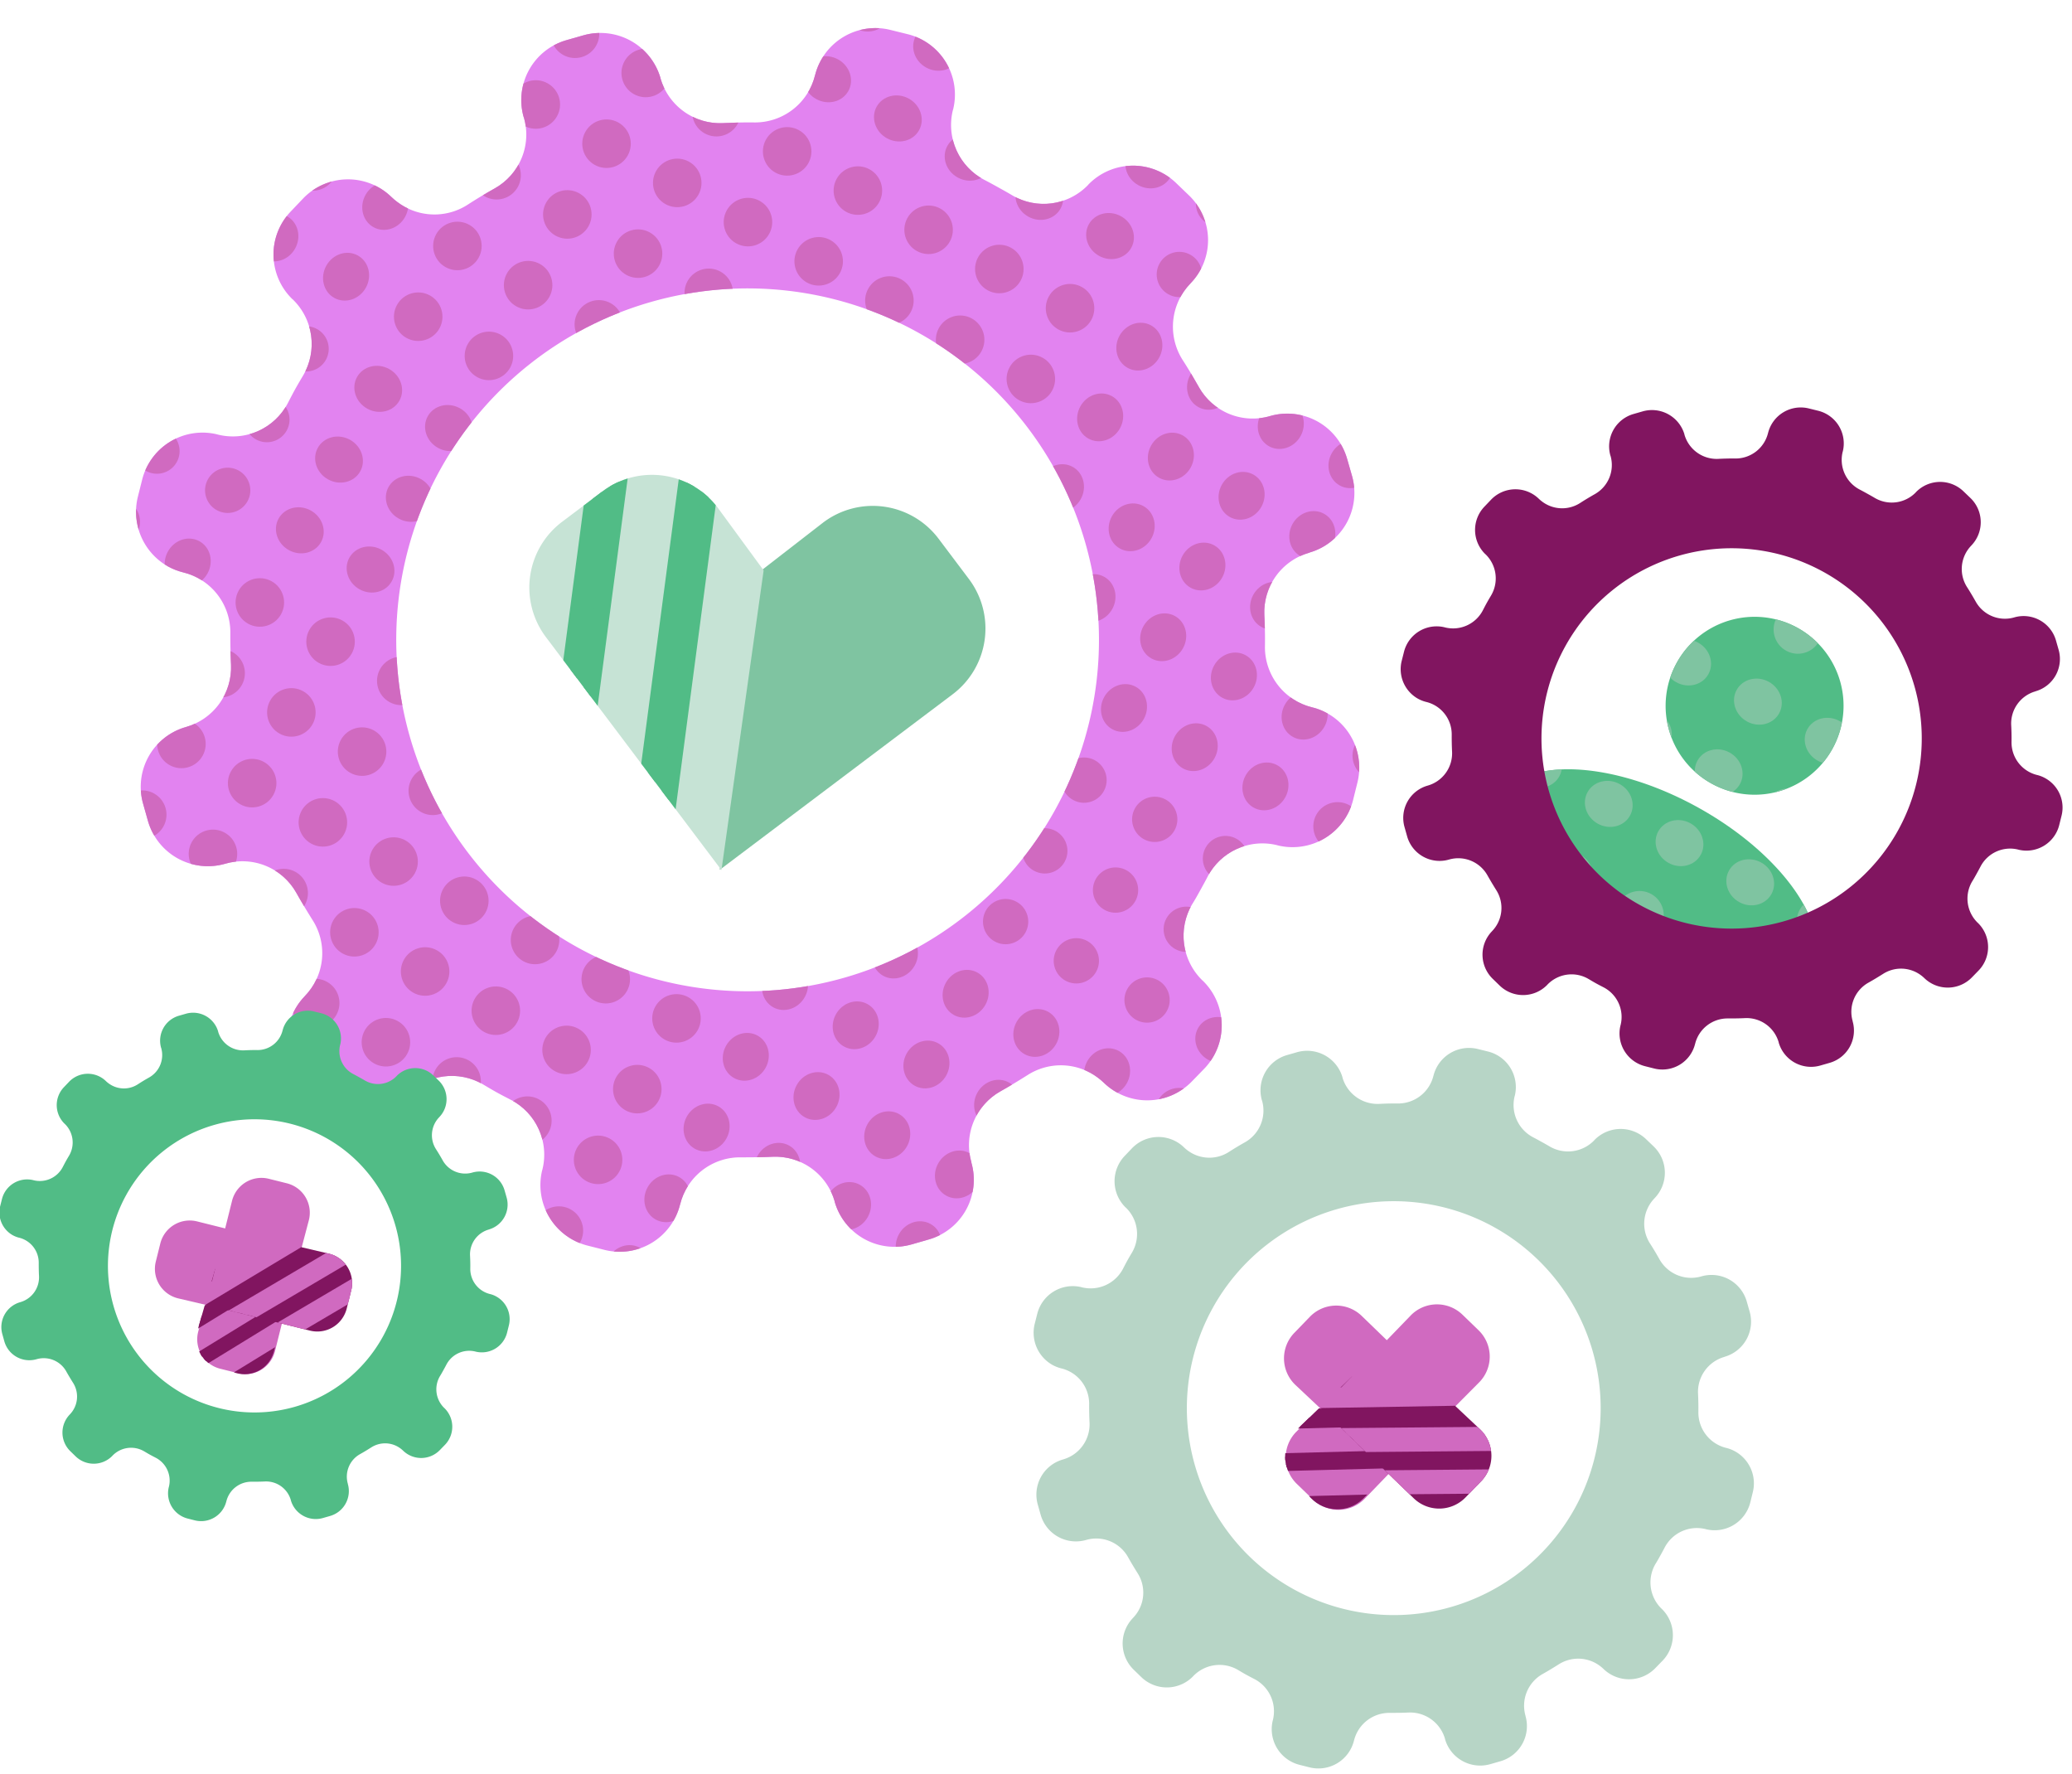 <svg xmlns="http://www.w3.org/2000/svg" xmlns:xlink="http://www.w3.org/1999/xlink" width="278" height="238" viewBox="0 0 278 238"><defs><linearGradient id="a" x1="0.5" x2="0.5" y2="1" gradientUnits="objectBoundingBox"><stop offset="0" stop-color="#7eddaa"/><stop offset="1" stop-color="#4db27c"/></linearGradient><clipPath id="c"><rect width="278" height="238" transform="translate(44 2005)" fill="#fff" stroke="#707070" stroke-width="1"/></clipPath><clipPath id="d"><path d="M0,40.6.009,0,27.683,27.674a11.043,11.043,0,0,1,0,15.619L22.9,48.079a11.044,11.044,0,0,1-15.618,0Z" transform="translate(0 21.862) rotate(-45)" fill="#811560"/></clipPath><clipPath id="e"><path d="M0,4.767,0,22.83,12.317,10.518a4.913,4.913,0,0,0,0-6.949l-2.13-2.13a4.914,4.914,0,0,0-6.949,0Z" transform="translate(9.727 25.87) rotate(-135)" fill="url(#a)"/></clipPath><clipPath id="f"><path d="M0,4.767,0,22.83,12.317,10.518a4.913,4.913,0,0,0,0-6.949l-2.13-2.13a4.914,4.914,0,0,0-6.949,0Z" transform="translate(16.144 0) rotate(45)" fill="#811560"/></clipPath><clipPath id="g"><ellipse cx="27.901" cy="27.901" rx="27.901" ry="27.901" transform="translate(0 0)" fill="#c7c7c7"/></clipPath><clipPath id="h"><path d="M157.251,92.1h-.023a8.339,8.339,0,0,1-6.177-8.234c.042-.708.042-1.437.042-2.146s0-1.413-.021-2.12a8.28,8.28,0,0,1,6.156-8.235h.023a8.371,8.371,0,0,0,5.9-10.231l-.621-2.308a8.316,8.316,0,0,0-8.031-6.179,7.917,7.917,0,0,0-2.182.291,8.31,8.31,0,0,1-9.464-4.035c-.663-1.249-1.39-2.495-2.142-3.7a8.288,8.288,0,0,1,1.226-10.212v-.021a8.319,8.319,0,0,0,0-11.792L140.258,21.5a8.345,8.345,0,0,0-11.792,0l-.019.023a8.284,8.284,0,0,1-10.212,1.226c-1.207-.747-2.456-1.478-3.7-2.142a8.314,8.314,0,0,1-4.037-9.464v-.021A8.313,8.313,0,0,0,104.611.907L102.324.3A8.344,8.344,0,0,0,92.091,6.189v.04a8.281,8.281,0,0,1-8.234,6.158c-.71-.023-1.415-.023-2.144-.023-.7,0-1.415,0-2.119.023A8.3,8.3,0,0,1,71.357,6.23v-.04A8.34,8.34,0,0,0,61.143.284L58.837.907a8.343,8.343,0,0,0-5.908,10.21v.021A8.286,8.286,0,0,1,48.893,20.6c-1.246.665-2.472,1.4-3.677,2.142a8.316,8.316,0,0,1-10.235-1.226V21.5a8.386,8.386,0,0,0-11.812,0L21.485,23.18a8.347,8.347,0,0,0,0,11.813h.021a8.278,8.278,0,0,1,1.205,10.229q-1.123,1.813-2.121,3.684a8.224,8.224,0,0,1-7.278,4.326,8.7,8.7,0,0,1-2.184-.291A8.346,8.346,0,0,0,.9,58.829l-.6,2.308A8.346,8.346,0,0,0,6.177,71.368h.042A8.321,8.321,0,0,1,12.4,79.6c-.021.707-.042,1.413-.042,2.12s.021,1.437.042,2.146A8.316,8.316,0,0,1,6.219,92.1H6.2A8.344,8.344,0,0,0,.292,102.315L.9,104.6a8.4,8.4,0,0,0,8.07,6.2,8.56,8.56,0,0,0,2.163-.291,8.267,8.267,0,0,1,9.462,4.035c.686,1.247,1.394,2.477,2.142,3.681a8.311,8.311,0,0,1-1.226,10.231l-.021.023a8.322,8.322,0,0,0,0,11.792l1.685,1.7a8.353,8.353,0,0,0,11.812-.017,8.288,8.288,0,0,1,10.235-1.226c1.205.747,2.432,1.451,3.677,2.14a8.248,8.248,0,0,1,4.035,9.443v.021a8.342,8.342,0,0,0,5.908,10.21l2.306.626a8.345,8.345,0,0,0,10.214-5.907v-.023a8.3,8.3,0,0,1,8.237-6.177c.7.021,1.415.044,2.119.044.729,0,1.434-.023,2.144-.044a8.276,8.276,0,0,1,8.234,6.177v.023a8.376,8.376,0,0,0,10.233,5.907l2.287-.605a8.343,8.343,0,0,0,5.886-10.231v-.021a8.275,8.275,0,0,1,4.037-9.443c1.246-.689,2.495-1.394,3.7-2.14a8.281,8.281,0,0,1,10.212,1.205l.019.038a8.341,8.341,0,0,0,11.792-.017l1.682-1.685a8.319,8.319,0,0,0,0-11.792v-.023a8.281,8.281,0,0,1-1.226-10.208c.752-1.209,1.457-2.456,2.142-3.7a8.253,8.253,0,0,1,7.279-4.326,8.768,8.768,0,0,1,2.184.291,8.349,8.349,0,0,0,10.214-5.886l.621-2.285A8.354,8.354,0,0,0,157.251,92.1ZM81.719,128.848a47.123,47.123,0,1,1,47.124-47.124A47.125,47.125,0,0,1,81.719,128.848Z" transform="translate(0 0)" fill="#e283f0"/></clipPath><clipPath id="i"><path d="M0,45.288V39.344c0-6.539,10.736-11.888,23.857-11.888s23.857,5.35,23.857,11.888v5.944Zm11.929-33.4A11.928,11.928,0,1,1,23.857,23.776,11.908,11.908,0,0,1,11.929,11.888Z" transform="translate(0 0)" fill="#51bc86"/></clipPath><clipPath id="j"><path d="M0,3.946,0,18.9,10.2,8.708a4.068,4.068,0,0,0,0-5.753L8.434,1.192a4.068,4.068,0,0,0-5.753,0Z" transform="translate(8.053 21.419) rotate(-135)" fill="url(#a)"/></clipPath><clipPath id="k"><path d="M0,3.947,0,18.9,10.2,8.708a4.068,4.068,0,0,0,0-5.753L8.434,1.191a4.068,4.068,0,0,0-5.753,0Z" transform="translate(13.366 0) rotate(45)" fill="#811560"/></clipPath></defs><g transform="translate(-44 -2005)" clip-path="url(#c)"><g transform="matrix(0.875, 0.485, -0.485, 0.875, 112.438, 1979.687)"><path d="M157.251,92.1h-.023a8.339,8.339,0,0,1-6.177-8.234c.042-.708.042-1.437.042-2.146s0-1.413-.021-2.12a8.28,8.28,0,0,1,6.156-8.235h.023a8.371,8.371,0,0,0,5.9-10.231l-.621-2.308a8.316,8.316,0,0,0-8.031-6.179,7.917,7.917,0,0,0-2.182.291,8.31,8.31,0,0,1-9.464-4.035c-.663-1.249-1.39-2.495-2.142-3.7a8.288,8.288,0,0,1,1.226-10.212v-.021a8.319,8.319,0,0,0,0-11.792L140.258,21.5a8.345,8.345,0,0,0-11.792,0l-.019.023a8.284,8.284,0,0,1-10.212,1.226c-1.207-.747-2.456-1.478-3.7-2.142a8.314,8.314,0,0,1-4.037-9.464v-.021A8.313,8.313,0,0,0,104.611.907L102.324.3A8.344,8.344,0,0,0,92.091,6.189v.04a8.281,8.281,0,0,1-8.234,6.158c-.71-.023-1.415-.023-2.144-.023-.7,0-1.415,0-2.119.023A8.3,8.3,0,0,1,71.357,6.23v-.04A8.34,8.34,0,0,0,61.143.284L58.837.907a8.343,8.343,0,0,0-5.908,10.21v.021A8.286,8.286,0,0,1,48.893,20.6c-1.246.665-2.472,1.4-3.677,2.142a8.316,8.316,0,0,1-10.235-1.226V21.5a8.386,8.386,0,0,0-11.812,0L21.485,23.18a8.347,8.347,0,0,0,0,11.813h.021a8.278,8.278,0,0,1,1.205,10.229q-1.123,1.813-2.121,3.684a8.224,8.224,0,0,1-7.278,4.326,8.7,8.7,0,0,1-2.184-.291A8.346,8.346,0,0,0,.9,58.829l-.6,2.308A8.346,8.346,0,0,0,6.177,71.368h.042A8.321,8.321,0,0,1,12.4,79.6c-.021.707-.042,1.413-.042,2.12s.021,1.437.042,2.146A8.316,8.316,0,0,1,6.219,92.1H6.2A8.344,8.344,0,0,0,.292,102.315L.9,104.6a8.4,8.4,0,0,0,8.07,6.2,8.56,8.56,0,0,0,2.163-.291,8.267,8.267,0,0,1,9.462,4.035c.686,1.247,1.394,2.477,2.142,3.681a8.311,8.311,0,0,1-1.226,10.231l-.021.023a8.322,8.322,0,0,0,0,11.792l1.685,1.7a8.353,8.353,0,0,0,11.812-.017,8.288,8.288,0,0,1,10.235-1.226c1.205.747,2.432,1.451,3.677,2.14a8.248,8.248,0,0,1,4.035,9.443v.021a8.342,8.342,0,0,0,5.908,10.21l2.306.626a8.345,8.345,0,0,0,10.214-5.907v-.023a8.3,8.3,0,0,1,8.237-6.177c.7.021,1.415.044,2.119.044.729,0,1.434-.023,2.144-.044a8.276,8.276,0,0,1,8.234,6.177v.023a8.376,8.376,0,0,0,10.233,5.907l2.287-.605a8.343,8.343,0,0,0,5.886-10.231v-.021a8.275,8.275,0,0,1,4.037-9.443c1.246-.689,2.495-1.394,3.7-2.14a8.281,8.281,0,0,1,10.212,1.205l.019.038a8.341,8.341,0,0,0,11.792-.017l1.682-1.685a8.319,8.319,0,0,0,0-11.792v-.023a8.281,8.281,0,0,1-1.226-10.208c.752-1.209,1.457-2.456,2.142-3.7a8.253,8.253,0,0,1,7.279-4.326,8.768,8.768,0,0,1,2.184.291,8.349,8.349,0,0,0,10.214-5.886l.621-2.285A8.354,8.354,0,0,0,157.251,92.1ZM81.719,128.848a47.123,47.123,0,1,1,47.124-47.124A47.125,47.125,0,0,1,81.719,128.848Z" transform="translate(0 0)" fill="#e283f0"/></g><g transform="matrix(0.875, 0.485, -0.485, 0.875, 212.235, 2128.448)"><path d="M92.594,54.233h-.013a4.91,4.91,0,0,1-3.637-4.848c.025-.417.025-.846.025-1.263s0-.832-.012-1.248a4.875,4.875,0,0,1,3.625-4.849h.013A4.929,4.929,0,0,0,96.07,36L95.7,34.641A4.9,4.9,0,0,0,90.975,31a4.661,4.661,0,0,0-1.285.172A4.893,4.893,0,0,1,84.118,28.8c-.39-.735-.819-1.469-1.261-2.18a4.88,4.88,0,0,1,.722-6.013v-.012a4.9,4.9,0,0,0,0-6.944l-.99-.992a4.914,4.914,0,0,0-6.944,0l-.011.013a4.878,4.878,0,0,1-6.013.722c-.711-.44-1.446-.87-2.18-1.261a4.9,4.9,0,0,1-2.377-5.572V6.546A4.9,4.9,0,0,0,61.6.534L60.251.179a4.913,4.913,0,0,0-6.025,3.466v.024a4.876,4.876,0,0,1-4.848,3.626c-.418-.013-.833-.013-1.262-.013s-.833,0-1.248.013a4.888,4.888,0,0,1-4.85-3.626V3.645A4.911,4.911,0,0,0,36,.168L34.645.534a4.913,4.913,0,0,0-3.479,6.012v.012a4.879,4.879,0,0,1-2.376,5.572c-.733.391-1.456.822-2.165,1.261A4.9,4.9,0,0,1,20.6,12.67v-.013a4.938,4.938,0,0,0-6.955,0l-.992.992a4.915,4.915,0,0,0,0,6.956h.012a4.874,4.874,0,0,1,.71,6.023Q12.712,27.7,12.124,28.8a4.843,4.843,0,0,1-4.285,2.547,5.123,5.123,0,0,1-1.286-.172A4.914,4.914,0,0,0,.527,34.641L.172,36a4.914,4.914,0,0,0,3.466,6.024h.025A4.9,4.9,0,0,1,7.3,46.873c-.012.416-.025.832-.025,1.248s.012.846.025,1.263a4.9,4.9,0,0,1-3.637,4.848H3.65A4.913,4.913,0,0,0,.172,60.246l.355,1.347a4.949,4.949,0,0,0,4.752,3.65,5.04,5.04,0,0,0,1.274-.172,4.868,4.868,0,0,1,5.571,2.376c.4.734.821,1.459,1.261,2.167a4.894,4.894,0,0,1-.722,6.024l-.012.013a4.9,4.9,0,0,0,0,6.944l.992,1a4.919,4.919,0,0,0,6.955-.01,4.88,4.88,0,0,1,6.026-.722c.71.44,1.432.855,2.165,1.26a4.856,4.856,0,0,1,2.376,5.56V89.7a4.912,4.912,0,0,0,3.479,6.012L36,96.079A4.914,4.914,0,0,0,42.017,92.6v-.013a4.886,4.886,0,0,1,4.85-3.637c.415.012.833.026,1.248.026s.844-.013,1.262-.026a4.873,4.873,0,0,1,4.848,3.637V92.6a4.932,4.932,0,0,0,6.025,3.478l1.347-.356A4.913,4.913,0,0,0,65.064,89.7v-.012a4.872,4.872,0,0,1,2.377-5.56c.733-.406,1.469-.821,2.18-1.26a4.876,4.876,0,0,1,6.013.71l.011.023a4.911,4.911,0,0,0,6.944-.01l.99-.992a4.9,4.9,0,0,0,0-6.944v-.013a4.876,4.876,0,0,1-.722-6.011c.443-.712.858-1.446,1.261-2.181A4.859,4.859,0,0,1,88.4,64.9a5.164,5.164,0,0,1,1.286.172A4.916,4.916,0,0,0,95.7,61.605l.366-1.346A4.919,4.919,0,0,0,92.594,54.233ZM48.118,75.869A27.748,27.748,0,1,1,75.867,48.121,27.749,27.749,0,0,1,48.118,75.869Z" transform="translate(0 0)" fill="#b7d5c6"/></g><g transform="translate(94.076 2047.721) rotate(8)"><g transform="translate(25.657 15.459)"><path d="M0,10.714l.009,40.6L27.683,23.64a11.044,11.044,0,0,0,0-15.619L22.9,3.235a11.044,11.044,0,0,0-15.618,0Z" transform="translate(30.663 0)" fill="#7fc4a1"/><path d="M30.918,10.714l-.009,40.6L3.235,23.64a11.043,11.043,0,0,1,0-15.619L8.022,3.235a11.044,11.044,0,0,1,15.618,0Z" transform="translate(0 0)" fill="#c6e3d5"/></g><g transform="translate(41.116 82.232) rotate(-135)" clip-path="url(#d)"><g transform="translate(-0.95 -43.284)"><g transform="matrix(0.999, -0.035, 0.035, 0.999, 0, 2.113)"><path d="M2.319,0,0,2.2,52.194,57.243l2.319-2.2Z" transform="translate(0 68.982)" fill="#51bc86"/><path d="M2.319,0,0,2.2,52.194,57.243l2.319-2.2L25.833,24.8Z" transform="translate(2.237 52.523)" fill="#51bc86"/><path d="M3.9,0,0,3.7,53.7,60.332l3.9-3.7ZM3.089,3.784l.733-.7L54.513,56.547l-.733.7Z" transform="translate(0.693 50.978)" fill="#51bc86"/><path d="M2.319,0,0,2.2,52.194,57.243l2.319-2.2Z" transform="translate(0 13.267)" fill="#51bc86"/><path d="M2.319,0,0,2.2,52.194,57.243l2.319-2.2Z" transform="translate(4.474 37.17)" fill="#51bc86"/><path d="M3.9,0,0,3.7,53.7,60.332l3.9-3.7ZM3.089,3.784l.733-.7L54.513,56.547l-.733.7Z" transform="translate(2.93 35.625)" fill="#51bc86"/><path d="M2.319,0,0,2.2,52.194,57.243l2.319-2.2Z" transform="translate(0 0)" fill="#51bc86"/></g></g></g></g><g transform="matrix(0.719, 0.695, -0.695, 0.719, 232.034, 2161.755)"><g transform="translate(20.814 43.711) rotate(-135)"><path d="M13.756,4.767l0,18.064L1.439,10.518a4.914,4.914,0,0,1,0-6.949l2.13-2.13a4.914,4.914,0,0,1,6.949,0Z" transform="translate(0 0)" fill="#d06ac0"/><path d="M0,4.767,0,22.83,12.317,10.518a4.913,4.913,0,0,0,0-6.949l-2.13-2.13a4.914,4.914,0,0,0-6.949,0Z" transform="translate(13.642 0)" fill="#d06ac0"/></g><g transform="translate(4.23 43.146) rotate(-88)" clip-path="url(#e)"><g transform="translate(38.793 -1.228) rotate(87)"><g transform="matrix(0.999, 0.035, -0.035, 0.999, 1.96, 0)"><path d="M1.032,25.468,0,24.49,23.222,0l1.032.978Z" transform="translate(4.64 0)" fill="#811560"/><path d="M1.032,25.468,0,24.49,23.222,0l1.032.978Z" transform="translate(3.076 16.935)" fill="#811560"/><path d="M1.737,26.842,0,25.2,23.891,0l1.737,1.647Zm-.363-1.684.326.309L24.254,1.684l-.326-.309Z" transform="translate(2.389 16.248)" fill="#811560"/><path d="M1.061,27.158,0,24.49,23.222,0l1.061,2.668Z" transform="translate(4.611 23.098)" fill="#811560"/><path d="M1.032,25.468,0,24.49,23.222,0l1.032.978Z" transform="translate(2.365 10.176)" fill="#811560"/><path d="M1.737,26.842,0,25.2,23.891,0l1.737,1.647Zm-.363-1.684L0,25.183l24.254-23.5-.326-.309Z" transform="translate(0 10.217)" fill="#811560"/><path d="M1.032,25.468,0,24.49,23.222,0l1.032.978Z" transform="translate(4.64 30.691)" fill="#811560"/></g></g></g><g transform="translate(25.87 0) rotate(45)"><g transform="translate(0 6.878)"><path d="M13.756,4.767l0,18.064L1.439,10.518a4.914,4.914,0,0,1,0-6.949l2.13-2.13a4.914,4.914,0,0,1,6.949,0Z" transform="translate(0 0)" fill="#d06ac0"/><path d="M0,4.767,0,22.83,12.317,10.518a4.913,4.913,0,0,0,0-6.949l-2.13-2.13a4.914,4.914,0,0,0-6.949,0Z" transform="translate(13.642 0)" fill="#811560"/></g><g transform="translate(2.227 18.293) rotate(-45)" clip-path="url(#f)"><g transform="translate(-3.605 -14.251)"><g transform="matrix(0.999, 0.035, -0.035, 0.999, 2.245, 0)"><path d="M1.182,29.177,0,28.056,26.6,0l1.182,1.121Z" transform="translate(0 0)" fill="#d06ac0"/><path d="M1.182,29.177,0,28.056,26.6,0l1.182,1.121L13.167,16.537Z" transform="translate(1.14 8.389)" fill="#d06ac0"/><path d="M2.355,31.091,0,28.864,27.37,0l2.355,2.227Zm-.78-2.269.374.354L27.786,1.929l-.374-.354Z" transform="translate(0.353 7.602)" fill="#d06ac0"/><path d="M1.182,29.177,0,28.056,26.6,0l1.182,1.121Z" transform="translate(0 28.398)" fill="#d06ac0"/><path d="M1.182,29.177,0,28.056,26.6,0l1.182,1.121Z" transform="translate(2.281 16.215)" fill="#d06ac0"/><path d="M2.355,31.091,0,28.864,27.37,0l2.355,2.227Zm-.416-1.929.374.354L28.15,2.269l-.374-.354Z" transform="translate(1.129 15.087)" fill="#d06ac0"/><path d="M1.182,29.177,0,28.056,26.6,0l1.182,1.121Z" transform="translate(0 35.16)" fill="#d06ac0"/></g></g></g></g></g><g transform="matrix(0.875, 0.485, -0.485, 0.875, 265.534, 2065.475)" clip-path="url(#g)"><path d="M0,45.288V39.344c0-6.539,10.736-11.888,23.857-11.888s23.857,5.35,23.857,11.888v5.944Zm11.929-33.4A11.928,11.928,0,1,1,23.857,23.776,11.908,11.908,0,0,1,11.929,11.888Z" transform="translate(4.852 11.322)" fill="#51bc86"/></g><g transform="matrix(0.875, 0.485, -0.485, 0.875, 112.437, 1979.688)" clip-path="url(#h)"><g transform="translate(-2.865 -3.074)"><g transform="translate(0 0)"><g transform="translate(0 0)"><ellipse cx="3.253" cy="3.253" rx="3.253" ry="3.253" transform="translate(86.753 43.376)" fill="#d06ac0"/><ellipse cx="3.036" cy="3.253" rx="3.036" ry="3.253" transform="translate(0 43.376)" fill="#d06ac0"/><ellipse cx="3.253" cy="3.036" rx="3.253" ry="3.036" transform="translate(86.752 0)" fill="#d06ac0"/><ellipse cx="3.036" cy="3.036" rx="3.036" ry="3.036" fill="#d06ac0"/><ellipse cx="3.253" cy="3.253" rx="3.253" ry="3.253" transform="translate(86.753 65.064)" fill="#d06ac0"/><ellipse cx="3.036" cy="3.253" rx="3.036" ry="3.253" transform="translate(0 65.064)" fill="#d06ac0"/><ellipse cx="3.253" cy="3.253" rx="3.253" ry="3.253" transform="translate(86.753 21.688)" fill="#d06ac0"/><ellipse cx="3.036" cy="3.253" rx="3.036" ry="3.253" transform="translate(0 21.688)" fill="#d06ac0"/><ellipse cx="3.253" cy="3.253" rx="3.253" ry="3.253" transform="translate(86.753 54.22)" fill="#d06ac0"/><ellipse cx="3.036" cy="3.253" rx="3.036" ry="3.253" transform="translate(0 54.22)" fill="#d06ac0"/><ellipse cx="3.253" cy="3.036" rx="3.253" ry="3.036" transform="translate(86.753 10.844)" fill="#d06ac0"/><ellipse cx="3.036" cy="3.036" rx="3.036" ry="3.036" transform="translate(0 10.844)" fill="#d06ac0"/><ellipse cx="3.253" cy="3.036" rx="3.253" ry="3.036" transform="translate(86.753 76.342)" fill="#d06ac0"/><ellipse cx="3.036" cy="3.036" rx="3.036" ry="3.036" transform="translate(0 76.342)" fill="#d06ac0"/><ellipse cx="3.253" cy="3.253" rx="3.253" ry="3.253" transform="translate(86.753 32.532)" fill="#d06ac0"/><ellipse cx="3.036" cy="3.253" rx="3.036" ry="3.253" transform="translate(0 32.532)" fill="#d06ac0"/><ellipse cx="3.036" cy="3.253" rx="3.036" ry="3.253" transform="translate(130.129 43.376)" fill="#d06ac0"/><ellipse cx="3.253" cy="3.253" rx="3.253" ry="3.253" transform="translate(43.376 43.376)" fill="#d06ac0"/><ellipse cx="3.036" cy="3.036" rx="3.036" ry="3.036" transform="translate(130.129 0)" fill="#d06ac0"/><ellipse cx="3.253" cy="3.036" rx="3.253" ry="3.036" transform="translate(43.376 0)" fill="#d06ac0"/><ellipse cx="3.036" cy="3.253" rx="3.036" ry="3.253" transform="translate(130.129 65.064)" fill="#d06ac0"/><ellipse cx="3.253" cy="3.253" rx="3.253" ry="3.253" transform="translate(43.376 65.064)" fill="#d06ac0"/><ellipse cx="3.036" cy="3.253" rx="3.036" ry="3.253" transform="translate(130.129 21.688)" fill="#d06ac0"/><ellipse cx="3.253" cy="3.253" rx="3.253" ry="3.253" transform="translate(43.376 21.688)" fill="#d06ac0"/><ellipse cx="3.036" cy="3.253" rx="3.036" ry="3.253" transform="translate(130.129 54.22)" fill="#d06ac0"/><ellipse cx="3.253" cy="3.253" rx="3.253" ry="3.253" transform="translate(43.376 54.22)" fill="#d06ac0"/><ellipse cx="3.036" cy="3.036" rx="3.036" ry="3.036" transform="translate(130.129 10.844)" fill="#d06ac0"/><ellipse cx="3.253" cy="3.036" rx="3.253" ry="3.036" transform="translate(43.376 10.844)" fill="#d06ac0"/><ellipse cx="3.036" cy="3.036" rx="3.036" ry="3.036" transform="translate(130.129 76.342)" fill="#d06ac0"/><ellipse cx="3.253" cy="3.036" rx="3.253" ry="3.036" transform="translate(43.376 76.342)" fill="#d06ac0"/><ellipse cx="3.036" cy="3.253" rx="3.036" ry="3.253" transform="translate(130.129 32.532)" fill="#d06ac0"/><ellipse cx="3.253" cy="3.253" rx="3.253" ry="3.253" transform="translate(43.376 32.532)" fill="#d06ac0"/><ellipse cx="3.036" cy="3.253" rx="3.036" ry="3.253" transform="translate(108.441 43.376)" fill="#d06ac0"/><ellipse cx="3.253" cy="3.253" rx="3.253" ry="3.253" transform="translate(21.688 43.376)" fill="#d06ac0"/><ellipse cx="3.036" cy="3.036" rx="3.036" ry="3.036" transform="translate(108.441 0)" fill="#d06ac0"/><ellipse cx="3.253" cy="3.036" rx="3.253" ry="3.036" transform="translate(21.688 0)" fill="#d06ac0"/><ellipse cx="3.036" cy="3.253" rx="3.036" ry="3.253" transform="translate(108.441 65.064)" fill="#d06ac0"/><ellipse cx="3.253" cy="3.253" rx="3.253" ry="3.253" transform="translate(21.688 65.064)" fill="#d06ac0"/><ellipse cx="3.036" cy="3.253" rx="3.036" ry="3.253" transform="translate(108.441 21.688)" fill="#d06ac0"/><ellipse cx="3.253" cy="3.253" rx="3.253" ry="3.253" transform="translate(21.688 21.688)" fill="#d06ac0"/><ellipse cx="3.036" cy="3.253" rx="3.036" ry="3.253" transform="translate(108.441 54.22)" fill="#d06ac0"/><ellipse cx="3.253" cy="3.253" rx="3.253" ry="3.253" transform="translate(21.688 54.22)" fill="#d06ac0"/><ellipse cx="3.036" cy="3.036" rx="3.036" ry="3.036" transform="translate(108.441 10.844)" fill="#d06ac0"/><ellipse cx="3.253" cy="3.036" rx="3.253" ry="3.036" transform="translate(21.688 10.844)" fill="#d06ac0"/><ellipse cx="3.036" cy="3.036" rx="3.036" ry="3.036" transform="translate(108.441 76.342)" fill="#d06ac0"/><ellipse cx="3.253" cy="3.036" rx="3.253" ry="3.036" transform="translate(21.688 76.342)" fill="#d06ac0"/><ellipse cx="3.036" cy="3.253" rx="3.036" ry="3.253" transform="translate(108.441 32.532)" fill="#d06ac0"/><ellipse cx="3.253" cy="3.253" rx="3.253" ry="3.253" transform="translate(21.688 32.532)" fill="#d06ac0"/><ellipse cx="3.036" cy="3.253" rx="3.036" ry="3.253" transform="translate(151.817 43.376)" fill="#d06ac0"/><ellipse cx="3.253" cy="3.253" rx="3.253" ry="3.253" transform="translate(65.064 43.376)" fill="#d06ac0"/><ellipse cx="3.036" cy="3.036" rx="3.036" ry="3.036" transform="translate(151.817 0)" fill="#d06ac0"/><ellipse cx="3.253" cy="3.036" rx="3.253" ry="3.036" transform="translate(65.064 0)" fill="#d06ac0"/><ellipse cx="3.036" cy="3.253" rx="3.036" ry="3.253" transform="translate(151.817 65.064)" fill="#d06ac0"/><ellipse cx="3.253" cy="3.253" rx="3.253" ry="3.253" transform="translate(65.064 65.064)" fill="#d06ac0"/><ellipse cx="3.036" cy="3.253" rx="3.036" ry="3.253" transform="translate(151.817 21.688)" fill="#d06ac0"/><ellipse cx="3.253" cy="3.253" rx="3.253" ry="3.253" transform="translate(65.064 21.688)" fill="#d06ac0"/><ellipse cx="3.036" cy="3.253" rx="3.036" ry="3.253" transform="translate(151.817 54.22)" fill="#d06ac0"/><ellipse cx="3.253" cy="3.253" rx="3.253" ry="3.253" transform="translate(65.064 54.22)" fill="#d06ac0"/><ellipse cx="3.036" cy="3.036" rx="3.036" ry="3.036" transform="translate(151.817 10.844)" fill="#d06ac0"/><ellipse cx="3.253" cy="3.036" rx="3.253" ry="3.036" transform="translate(65.064 10.844)" fill="#d06ac0"/><ellipse cx="3.036" cy="3.036" rx="3.036" ry="3.036" transform="translate(151.817 76.342)" fill="#d06ac0"/><ellipse cx="3.253" cy="3.036" rx="3.253" ry="3.036" transform="translate(65.064 76.342)" fill="#d06ac0"/><ellipse cx="3.036" cy="3.253" rx="3.036" ry="3.253" transform="translate(151.817 32.532)" fill="#d06ac0"/><ellipse cx="3.253" cy="3.253" rx="3.253" ry="3.253" transform="translate(65.064 32.532)" fill="#d06ac0"/><ellipse cx="3.253" cy="3.253" rx="3.253" ry="3.253" transform="translate(97.597 43.376)" fill="#d06ac0"/><ellipse cx="3.036" cy="3.253" rx="3.036" ry="3.253" transform="translate(10.844 43.376)" fill="#d06ac0"/><ellipse cx="3.253" cy="3.036" rx="3.253" ry="3.036" transform="translate(97.597 0)" fill="#d06ac0"/><ellipse cx="3.036" cy="3.036" rx="3.036" ry="3.036" transform="translate(10.844 0)" fill="#d06ac0"/><ellipse cx="3.253" cy="3.253" rx="3.253" ry="3.253" transform="translate(97.597 65.064)" fill="#d06ac0"/><ellipse cx="3.036" cy="3.253" rx="3.036" ry="3.253" transform="translate(10.844 65.064)" fill="#d06ac0"/><ellipse cx="3.253" cy="3.253" rx="3.253" ry="3.253" transform="translate(97.597 21.688)" fill="#d06ac0"/><ellipse cx="3.036" cy="3.253" rx="3.036" ry="3.253" transform="translate(10.844 21.688)" fill="#d06ac0"/><ellipse cx="3.253" cy="3.253" rx="3.253" ry="3.253" transform="translate(97.597 54.22)" fill="#d06ac0"/><ellipse cx="3.036" cy="3.253" rx="3.036" ry="3.253" transform="translate(10.844 54.22)" fill="#d06ac0"/><ellipse cx="3.253" cy="3.036" rx="3.253" ry="3.036" transform="translate(97.597 10.844)" fill="#d06ac0"/><ellipse cx="3.036" cy="3.036" rx="3.036" ry="3.036" transform="translate(10.844 10.844)" fill="#d06ac0"/><ellipse cx="3.253" cy="3.036" rx="3.253" ry="3.036" transform="translate(97.597 76.342)" fill="#d06ac0"/><ellipse cx="3.036" cy="3.036" rx="3.036" ry="3.036" transform="translate(10.844 76.342)" fill="#d06ac0"/><ellipse cx="3.253" cy="3.253" rx="3.253" ry="3.253" transform="translate(97.597 32.532)" fill="#d06ac0"/><ellipse cx="3.036" cy="3.253" rx="3.036" ry="3.253" transform="translate(10.844 32.532)" fill="#d06ac0"/><ellipse cx="3.036" cy="3.253" rx="3.036" ry="3.253" transform="translate(140.973 43.376)" fill="#d06ac0"/><ellipse cx="3.253" cy="3.253" rx="3.253" ry="3.253" transform="translate(54.22 43.376)" fill="#d06ac0"/><ellipse cx="3.036" cy="3.036" rx="3.036" ry="3.036" transform="translate(140.973 0)" fill="#d06ac0"/><ellipse cx="3.253" cy="3.036" rx="3.253" ry="3.036" transform="translate(54.22 0)" fill="#d06ac0"/><ellipse cx="3.036" cy="3.253" rx="3.036" ry="3.253" transform="translate(140.973 65.064)" fill="#d06ac0"/><ellipse cx="3.253" cy="3.253" rx="3.253" ry="3.253" transform="translate(54.22 65.064)" fill="#d06ac0"/><ellipse cx="3.036" cy="3.253" rx="3.036" ry="3.253" transform="translate(140.973 21.688)" fill="#d06ac0"/><ellipse cx="3.253" cy="3.253" rx="3.253" ry="3.253" transform="translate(54.22 21.688)" fill="#d06ac0"/><ellipse cx="3.036" cy="3.253" rx="3.036" ry="3.253" transform="translate(140.973 54.22)" fill="#d06ac0"/><ellipse cx="3.253" cy="3.253" rx="3.253" ry="3.253" transform="translate(54.22 54.22)" fill="#d06ac0"/><ellipse cx="3.036" cy="3.036" rx="3.036" ry="3.036" transform="translate(140.973 10.844)" fill="#d06ac0"/><ellipse cx="3.253" cy="3.036" rx="3.253" ry="3.036" transform="translate(54.22 10.844)" fill="#d06ac0"/><ellipse cx="3.036" cy="3.036" rx="3.036" ry="3.036" transform="translate(140.973 76.342)" fill="#d06ac0"/><ellipse cx="3.253" cy="3.036" rx="3.253" ry="3.036" transform="translate(54.22 76.342)" fill="#d06ac0"/><ellipse cx="3.036" cy="3.253" rx="3.036" ry="3.253" transform="translate(140.973 32.532)" fill="#d06ac0"/><ellipse cx="3.253" cy="3.253" rx="3.253" ry="3.253" transform="translate(54.22 32.532)" fill="#d06ac0"/><ellipse cx="3.036" cy="3.253" rx="3.036" ry="3.253" transform="translate(119.285 43.376)" fill="#d06ac0"/><ellipse cx="3.253" cy="3.253" rx="3.253" ry="3.253" transform="translate(32.532 43.376)" fill="#d06ac0"/><ellipse cx="3.036" cy="3.036" rx="3.036" ry="3.036" transform="translate(119.285 0)" fill="#d06ac0"/><ellipse cx="3.253" cy="3.036" rx="3.253" ry="3.036" transform="translate(32.532 0)" fill="#d06ac0"/><ellipse cx="3.036" cy="3.253" rx="3.036" ry="3.253" transform="translate(119.285 65.064)" fill="#d06ac0"/><ellipse cx="3.253" cy="3.253" rx="3.253" ry="3.253" transform="translate(32.532 65.064)" fill="#d06ac0"/><ellipse cx="3.036" cy="3.253" rx="3.036" ry="3.253" transform="translate(119.285 21.688)" fill="#d06ac0"/><ellipse cx="3.253" cy="3.253" rx="3.253" ry="3.253" transform="translate(32.532 21.688)" fill="#d06ac0"/><ellipse cx="3.036" cy="3.253" rx="3.036" ry="3.253" transform="translate(119.285 54.22)" fill="#d06ac0"/><ellipse cx="3.253" cy="3.253" rx="3.253" ry="3.253" transform="translate(32.532 54.22)" fill="#d06ac0"/><ellipse cx="3.036" cy="3.036" rx="3.036" ry="3.036" transform="translate(119.285 10.844)" fill="#d06ac0"/><ellipse cx="3.253" cy="3.036" rx="3.253" ry="3.036" transform="translate(32.532 10.844)" fill="#d06ac0"/><ellipse cx="3.036" cy="3.036" rx="3.036" ry="3.036" transform="translate(119.285 76.342)" fill="#d06ac0"/><ellipse cx="3.253" cy="3.036" rx="3.253" ry="3.036" transform="translate(32.532 76.342)" fill="#d06ac0"/><ellipse cx="3.036" cy="3.253" rx="3.036" ry="3.253" transform="translate(119.285 32.532)" fill="#d06ac0"/><ellipse cx="3.253" cy="3.253" rx="3.253" ry="3.253" transform="translate(32.532 32.532)" fill="#d06ac0"/><ellipse cx="3.253" cy="3.253" rx="3.253" ry="3.253" transform="translate(162.661 43.376)" fill="#d06ac0"/><ellipse cx="3.253" cy="3.253" rx="3.253" ry="3.253" transform="translate(75.908 43.376)" fill="#d06ac0"/><ellipse cx="3.253" cy="3.036" rx="3.253" ry="3.036" transform="translate(162.661 0)" fill="#d06ac0"/><ellipse cx="3.253" cy="3.036" rx="3.253" ry="3.036" transform="translate(75.908 0)" fill="#d06ac0"/><ellipse cx="3.253" cy="3.253" rx="3.253" ry="3.253" transform="translate(162.661 65.064)" fill="#d06ac0"/><ellipse cx="3.253" cy="3.253" rx="3.253" ry="3.253" transform="translate(75.908 65.064)" fill="#d06ac0"/><ellipse cx="3.253" cy="3.253" rx="3.253" ry="3.253" transform="translate(162.661 21.688)" fill="#d06ac0"/><ellipse cx="3.253" cy="3.253" rx="3.253" ry="3.253" transform="translate(75.908 21.688)" fill="#d06ac0"/><ellipse cx="3.253" cy="3.253" rx="3.253" ry="3.253" transform="translate(162.661 54.22)" fill="#d06ac0"/><ellipse cx="3.253" cy="3.253" rx="3.253" ry="3.253" transform="translate(75.908 54.22)" fill="#d06ac0"/><ellipse cx="3.253" cy="3.036" rx="3.253" ry="3.036" transform="translate(162.661 10.844)" fill="#d06ac0"/><ellipse cx="3.253" cy="3.036" rx="3.253" ry="3.036" transform="translate(75.908 10.844)" fill="#d06ac0"/><ellipse cx="3.253" cy="3.036" rx="3.253" ry="3.036" transform="translate(162.661 76.342)" fill="#d06ac0"/><ellipse cx="3.253" cy="3.036" rx="3.253" ry="3.036" transform="translate(75.908 76.342)" fill="#d06ac0"/><ellipse cx="3.253" cy="3.253" rx="3.253" ry="3.253" transform="translate(162.661 32.532)" fill="#d06ac0"/><ellipse cx="3.253" cy="3.253" rx="3.253" ry="3.253" transform="translate(75.908 32.532)" fill="#d06ac0"/></g><g transform="translate(0 87.186)"><ellipse cx="3.253" cy="3.253" rx="3.253" ry="3.253" transform="translate(86.753 43.376)" fill="#d06ac0"/><ellipse cx="3.036" cy="3.253" rx="3.036" ry="3.253" transform="translate(0 43.376)" fill="#d06ac0"/><ellipse cx="3.253" cy="3.036" rx="3.253" ry="3.036" transform="translate(86.752 0)" fill="#d06ac0"/><ellipse cx="3.036" cy="3.036" rx="3.036" ry="3.036" transform="translate(0 0)" fill="#d06ac0"/><ellipse cx="3.253" cy="3.253" rx="3.253" ry="3.253" transform="translate(86.753 65.064)" fill="#d06ac0"/><ellipse cx="3.036" cy="3.253" rx="3.036" ry="3.253" transform="translate(0 65.064)" fill="#d06ac0"/><ellipse cx="3.253" cy="3.253" rx="3.253" ry="3.253" transform="translate(86.753 21.688)" fill="#d06ac0"/><ellipse cx="3.036" cy="3.253" rx="3.036" ry="3.253" transform="translate(0 21.688)" fill="#d06ac0"/><ellipse cx="3.253" cy="3.253" rx="3.253" ry="3.253" transform="translate(86.753 54.22)" fill="#d06ac0"/><ellipse cx="3.036" cy="3.253" rx="3.036" ry="3.253" transform="translate(0 54.22)" fill="#d06ac0"/><ellipse cx="3.253" cy="3.036" rx="3.253" ry="3.036" transform="translate(86.753 10.844)" fill="#d06ac0"/><ellipse cx="3.036" cy="3.036" rx="3.036" ry="3.036" transform="translate(0 10.844)" fill="#d06ac0"/><ellipse cx="3.253" cy="3.253" rx="3.253" ry="3.253" transform="translate(86.753 75.908)" fill="#d06ac0"/><ellipse cx="3.036" cy="3.253" rx="3.036" ry="3.253" transform="translate(0 75.908)" fill="#d06ac0"/><ellipse cx="3.253" cy="3.253" rx="3.253" ry="3.253" transform="translate(86.753 32.532)" fill="#d06ac0"/><ellipse cx="3.036" cy="3.253" rx="3.036" ry="3.253" transform="translate(0 32.532)" fill="#d06ac0"/><ellipse cx="3.036" cy="3.253" rx="3.036" ry="3.253" transform="translate(130.129 43.376)" fill="#d06ac0"/><ellipse cx="3.253" cy="3.253" rx="3.253" ry="3.253" transform="translate(43.376 43.376)" fill="#d06ac0"/><ellipse cx="3.036" cy="3.036" rx="3.036" ry="3.036" transform="translate(130.129 0)" fill="#d06ac0"/><ellipse cx="3.253" cy="3.036" rx="3.253" ry="3.036" transform="translate(43.376 0)" fill="#d06ac0"/><ellipse cx="3.036" cy="3.253" rx="3.036" ry="3.253" transform="translate(130.129 65.064)" fill="#d06ac0"/><ellipse cx="3.253" cy="3.253" rx="3.253" ry="3.253" transform="translate(43.376 65.064)" fill="#d06ac0"/><ellipse cx="3.036" cy="3.253" rx="3.036" ry="3.253" transform="translate(130.129 21.688)" fill="#d06ac0"/><ellipse cx="3.253" cy="3.253" rx="3.253" ry="3.253" transform="translate(43.376 21.688)" fill="#d06ac0"/><ellipse cx="3.036" cy="3.253" rx="3.036" ry="3.253" transform="translate(130.129 54.22)" fill="#d06ac0"/><ellipse cx="3.253" cy="3.253" rx="3.253" ry="3.253" transform="translate(43.376 54.22)" fill="#d06ac0"/><ellipse cx="3.036" cy="3.036" rx="3.036" ry="3.036" transform="translate(130.129 10.844)" fill="#d06ac0"/><ellipse cx="3.253" cy="3.036" rx="3.253" ry="3.036" transform="translate(43.376 10.844)" fill="#d06ac0"/><ellipse cx="3.036" cy="3.253" rx="3.036" ry="3.253" transform="translate(130.129 75.908)" fill="#d06ac0"/><ellipse cx="3.253" cy="3.253" rx="3.253" ry="3.253" transform="translate(43.376 75.908)" fill="#d06ac0"/><ellipse cx="3.036" cy="3.253" rx="3.036" ry="3.253" transform="translate(130.129 32.532)" fill="#d06ac0"/><ellipse cx="3.253" cy="3.253" rx="3.253" ry="3.253" transform="translate(43.376 32.532)" fill="#d06ac0"/><ellipse cx="3.036" cy="3.253" rx="3.036" ry="3.253" transform="translate(108.441 43.376)" fill="#d06ac0"/><ellipse cx="3.253" cy="3.253" rx="3.253" ry="3.253" transform="translate(21.688 43.376)" fill="#d06ac0"/><ellipse cx="3.036" cy="3.036" rx="3.036" ry="3.036" transform="translate(108.441 0)" fill="#d06ac0"/><ellipse cx="3.253" cy="3.036" rx="3.253" ry="3.036" transform="translate(21.688 0)" fill="#d06ac0"/><ellipse cx="3.036" cy="3.253" rx="3.036" ry="3.253" transform="translate(108.441 65.064)" fill="#d06ac0"/><ellipse cx="3.253" cy="3.253" rx="3.253" ry="3.253" transform="translate(21.688 65.064)" fill="#d06ac0"/><ellipse cx="3.036" cy="3.253" rx="3.036" ry="3.253" transform="translate(108.441 21.688)" fill="#d06ac0"/><ellipse cx="3.253" cy="3.253" rx="3.253" ry="3.253" transform="translate(21.688 21.688)" fill="#d06ac0"/><ellipse cx="3.036" cy="3.253" rx="3.036" ry="3.253" transform="translate(108.441 54.22)" fill="#d06ac0"/><ellipse cx="3.253" cy="3.253" rx="3.253" ry="3.253" transform="translate(21.688 54.22)" fill="#d06ac0"/><ellipse cx="3.036" cy="3.036" rx="3.036" ry="3.036" transform="translate(108.441 10.844)" fill="#d06ac0"/><ellipse cx="3.253" cy="3.036" rx="3.253" ry="3.036" transform="translate(21.688 10.844)" fill="#d06ac0"/><ellipse cx="3.036" cy="3.253" rx="3.036" ry="3.253" transform="translate(108.441 75.908)" fill="#d06ac0"/><ellipse cx="3.253" cy="3.253" rx="3.253" ry="3.253" transform="translate(21.688 75.908)" fill="#d06ac0"/><ellipse cx="3.036" cy="3.253" rx="3.036" ry="3.253" transform="translate(108.441 32.532)" fill="#d06ac0"/><ellipse cx="3.253" cy="3.253" rx="3.253" ry="3.253" transform="translate(21.688 32.532)" fill="#d06ac0"/><ellipse cx="3.036" cy="3.253" rx="3.036" ry="3.253" transform="translate(151.817 43.376)" fill="#d06ac0"/><ellipse cx="3.253" cy="3.253" rx="3.253" ry="3.253" transform="translate(65.064 43.376)" fill="#d06ac0"/><ellipse cx="3.036" cy="3.036" rx="3.036" ry="3.036" transform="translate(151.817 0)" fill="#d06ac0"/><ellipse cx="3.253" cy="3.036" rx="3.253" ry="3.036" transform="translate(65.064 0)" fill="#d06ac0"/><ellipse cx="3.036" cy="3.253" rx="3.036" ry="3.253" transform="translate(151.817 65.064)" fill="#d06ac0"/><ellipse cx="3.253" cy="3.253" rx="3.253" ry="3.253" transform="translate(65.064 65.064)" fill="#d06ac0"/><ellipse cx="3.036" cy="3.253" rx="3.036" ry="3.253" transform="translate(151.817 21.688)" fill="#d06ac0"/><ellipse cx="3.253" cy="3.253" rx="3.253" ry="3.253" transform="translate(65.064 21.688)" fill="#d06ac0"/><ellipse cx="3.036" cy="3.253" rx="3.036" ry="3.253" transform="translate(151.817 54.22)" fill="#d06ac0"/><ellipse cx="3.253" cy="3.253" rx="3.253" ry="3.253" transform="translate(65.064 54.22)" fill="#d06ac0"/><ellipse cx="3.036" cy="3.036" rx="3.036" ry="3.036" transform="translate(151.817 10.844)" fill="#d06ac0"/><ellipse cx="3.253" cy="3.036" rx="3.253" ry="3.036" transform="translate(65.064 10.844)" fill="#d06ac0"/><ellipse cx="3.036" cy="3.253" rx="3.036" ry="3.253" transform="translate(151.817 75.908)" fill="#d06ac0"/><ellipse cx="3.253" cy="3.253" rx="3.253" ry="3.253" transform="translate(65.064 75.908)" fill="#d06ac0"/><ellipse cx="3.036" cy="3.253" rx="3.036" ry="3.253" transform="translate(151.817 32.532)" fill="#d06ac0"/><ellipse cx="3.253" cy="3.253" rx="3.253" ry="3.253" transform="translate(65.064 32.532)" fill="#d06ac0"/><ellipse cx="3.253" cy="3.253" rx="3.253" ry="3.253" transform="translate(97.597 43.376)" fill="#d06ac0"/><ellipse cx="3.036" cy="3.253" rx="3.036" ry="3.253" transform="translate(10.844 43.376)" fill="#d06ac0"/><ellipse cx="3.253" cy="3.036" rx="3.253" ry="3.036" transform="translate(97.597 0)" fill="#d06ac0"/><ellipse cx="3.036" cy="3.036" rx="3.036" ry="3.036" transform="translate(10.844 0)" fill="#d06ac0"/><ellipse cx="3.253" cy="3.253" rx="3.253" ry="3.253" transform="translate(97.597 65.064)" fill="#d06ac0"/><ellipse cx="3.036" cy="3.253" rx="3.036" ry="3.253" transform="translate(10.844 65.064)" fill="#d06ac0"/><ellipse cx="3.253" cy="3.253" rx="3.253" ry="3.253" transform="translate(97.597 21.688)" fill="#d06ac0"/><ellipse cx="3.036" cy="3.253" rx="3.036" ry="3.253" transform="translate(10.844 21.688)" fill="#d06ac0"/><ellipse cx="3.253" cy="3.253" rx="3.253" ry="3.253" transform="translate(97.597 54.22)" fill="#d06ac0"/><ellipse cx="3.036" cy="3.253" rx="3.036" ry="3.253" transform="translate(10.844 54.22)" fill="#d06ac0"/><ellipse cx="3.253" cy="3.036" rx="3.253" ry="3.036" transform="translate(97.597 10.844)" fill="#d06ac0"/><ellipse cx="3.036" cy="3.036" rx="3.036" ry="3.036" transform="translate(10.844 10.844)" fill="#d06ac0"/><ellipse cx="3.253" cy="3.253" rx="3.253" ry="3.253" transform="translate(97.597 75.908)" fill="#d06ac0"/><ellipse cx="3.036" cy="3.253" rx="3.036" ry="3.253" transform="translate(10.844 75.908)" fill="#d06ac0"/><ellipse cx="3.253" cy="3.253" rx="3.253" ry="3.253" transform="translate(97.597 32.532)" fill="#d06ac0"/><ellipse cx="3.036" cy="3.253" rx="3.036" ry="3.253" transform="translate(10.844 32.532)" fill="#d06ac0"/><ellipse cx="3.036" cy="3.253" rx="3.036" ry="3.253" transform="translate(140.973 43.376)" fill="#d06ac0"/><ellipse cx="3.253" cy="3.253" rx="3.253" ry="3.253" transform="translate(54.22 43.376)" fill="#d06ac0"/><ellipse cx="3.036" cy="3.036" rx="3.036" ry="3.036" transform="translate(140.973 0)" fill="#d06ac0"/><ellipse cx="3.253" cy="3.036" rx="3.253" ry="3.036" transform="translate(54.22 0)" fill="#d06ac0"/><ellipse cx="3.036" cy="3.253" rx="3.036" ry="3.253" transform="translate(140.973 65.064)" fill="#d06ac0"/><ellipse cx="3.253" cy="3.253" rx="3.253" ry="3.253" transform="translate(54.22 65.064)" fill="#d06ac0"/><ellipse cx="3.036" cy="3.253" rx="3.036" ry="3.253" transform="translate(140.973 21.688)" fill="#d06ac0"/><ellipse cx="3.253" cy="3.253" rx="3.253" ry="3.253" transform="translate(54.22 21.688)" fill="#d06ac0"/><ellipse cx="3.036" cy="3.253" rx="3.036" ry="3.253" transform="translate(140.973 54.22)" fill="#d06ac0"/><ellipse cx="3.253" cy="3.253" rx="3.253" ry="3.253" transform="translate(54.22 54.22)" fill="#d06ac0"/><ellipse cx="3.036" cy="3.036" rx="3.036" ry="3.036" transform="translate(140.973 10.844)" fill="#d06ac0"/><ellipse cx="3.253" cy="3.036" rx="3.253" ry="3.036" transform="translate(54.22 10.844)" fill="#d06ac0"/><ellipse cx="3.036" cy="3.253" rx="3.036" ry="3.253" transform="translate(140.973 75.908)" fill="#d06ac0"/><ellipse cx="3.253" cy="3.253" rx="3.253" ry="3.253" transform="translate(54.22 75.908)" fill="#d06ac0"/><ellipse cx="3.036" cy="3.253" rx="3.036" ry="3.253" transform="translate(140.973 32.532)" fill="#d06ac0"/><ellipse cx="3.253" cy="3.253" rx="3.253" ry="3.253" transform="translate(54.22 32.532)" fill="#d06ac0"/><ellipse cx="3.036" cy="3.253" rx="3.036" ry="3.253" transform="translate(119.285 43.376)" fill="#d06ac0"/><ellipse cx="3.253" cy="3.253" rx="3.253" ry="3.253" transform="translate(32.532 43.376)" fill="#d06ac0"/><ellipse cx="3.036" cy="3.036" rx="3.036" ry="3.036" transform="translate(119.285 0)" fill="#d06ac0"/><ellipse cx="3.253" cy="3.036" rx="3.253" ry="3.036" transform="translate(32.532 0)" fill="#d06ac0"/><ellipse cx="3.036" cy="3.253" rx="3.036" ry="3.253" transform="translate(119.285 65.064)" fill="#d06ac0"/><ellipse cx="3.253" cy="3.253" rx="3.253" ry="3.253" transform="translate(32.532 65.064)" fill="#d06ac0"/><ellipse cx="3.036" cy="3.253" rx="3.036" ry="3.253" transform="translate(119.285 21.688)" fill="#d06ac0"/><ellipse cx="3.253" cy="3.253" rx="3.253" ry="3.253" transform="translate(32.532 21.688)" fill="#d06ac0"/><ellipse cx="3.036" cy="3.253" rx="3.036" ry="3.253" transform="translate(119.285 54.22)" fill="#d06ac0"/><ellipse cx="3.253" cy="3.253" rx="3.253" ry="3.253" transform="translate(32.532 54.22)" fill="#d06ac0"/><ellipse cx="3.036" cy="3.036" rx="3.036" ry="3.036" transform="translate(119.285 10.844)" fill="#d06ac0"/><ellipse cx="3.253" cy="3.036" rx="3.253" ry="3.036" transform="translate(32.532 10.844)" fill="#d06ac0"/><ellipse cx="3.036" cy="3.253" rx="3.036" ry="3.253" transform="translate(119.285 75.908)" fill="#d06ac0"/><ellipse cx="3.253" cy="3.253" rx="3.253" ry="3.253" transform="translate(32.532 75.908)" fill="#d06ac0"/><ellipse cx="3.036" cy="3.253" rx="3.036" ry="3.253" transform="translate(119.285 32.532)" fill="#d06ac0"/><ellipse cx="3.253" cy="3.253" rx="3.253" ry="3.253" transform="translate(32.532 32.532)" fill="#d06ac0"/><ellipse cx="3.253" cy="3.253" rx="3.253" ry="3.253" transform="translate(162.661 43.376)" fill="#d06ac0"/><ellipse cx="3.253" cy="3.253" rx="3.253" ry="3.253" transform="translate(75.908 43.376)" fill="#d06ac0"/><ellipse cx="3.253" cy="3.036" rx="3.253" ry="3.036" transform="translate(162.661 0)" fill="#d06ac0"/><ellipse cx="3.253" cy="3.036" rx="3.253" ry="3.036" transform="translate(75.908 0)" fill="#d06ac0"/><ellipse cx="3.253" cy="3.253" rx="3.253" ry="3.253" transform="translate(162.661 65.064)" fill="#d06ac0"/><ellipse cx="3.253" cy="3.253" rx="3.253" ry="3.253" transform="translate(75.908 65.064)" fill="#d06ac0"/><ellipse cx="3.253" cy="3.253" rx="3.253" ry="3.253" transform="translate(162.661 21.688)" fill="#d06ac0"/><ellipse cx="3.253" cy="3.253" rx="3.253" ry="3.253" transform="translate(75.908 21.688)" fill="#d06ac0"/><ellipse cx="3.253" cy="3.253" rx="3.253" ry="3.253" transform="translate(162.661 54.22)" fill="#d06ac0"/><ellipse cx="3.253" cy="3.253" rx="3.253" ry="3.253" transform="translate(75.908 54.22)" fill="#d06ac0"/><ellipse cx="3.253" cy="3.036" rx="3.253" ry="3.036" transform="translate(162.661 10.844)" fill="#d06ac0"/><ellipse cx="3.253" cy="3.036" rx="3.253" ry="3.036" transform="translate(75.908 10.844)" fill="#d06ac0"/><ellipse cx="3.253" cy="3.253" rx="3.253" ry="3.253" transform="translate(162.661 75.908)" fill="#d06ac0"/><ellipse cx="3.253" cy="3.253" rx="3.253" ry="3.253" transform="translate(75.908 75.908)" fill="#d06ac0"/><ellipse cx="3.253" cy="3.253" rx="3.253" ry="3.253" transform="translate(162.661 32.532)" fill="#d06ac0"/><ellipse cx="3.253" cy="3.253" rx="3.253" ry="3.253" transform="translate(75.908 32.532)" fill="#d06ac0"/></g></g></g></g><g transform="matrix(0.875, 0.485, -0.485, 0.875, 264.288, 2077.729)" clip-path="url(#i)"><g transform="translate(-66.03 -68.222)"><g transform="translate(0 0)"><ellipse cx="3.253" cy="3.253" rx="3.253" ry="3.253" transform="translate(86.753 43.376)" fill="#7fc4a1"/><ellipse cx="3.036" cy="3.253" rx="3.036" ry="3.253" transform="translate(0 43.376)" fill="#7fc4a1"/><ellipse cx="3.253" cy="3.036" rx="3.253" ry="3.036" transform="translate(86.752 0)" fill="#7fc4a1"/><ellipse cx="3.036" cy="3.036" rx="3.036" ry="3.036" fill="#7fc4a1"/><ellipse cx="3.253" cy="3.253" rx="3.253" ry="3.253" transform="translate(86.753 65.064)" fill="#7fc4a1"/><ellipse cx="3.036" cy="3.253" rx="3.036" ry="3.253" transform="translate(0 65.064)" fill="#7fc4a1"/><ellipse cx="3.253" cy="3.253" rx="3.253" ry="3.253" transform="translate(86.753 21.688)" fill="#7fc4a1"/><ellipse cx="3.036" cy="3.253" rx="3.036" ry="3.253" transform="translate(0 21.688)" fill="#7fc4a1"/><ellipse cx="3.253" cy="3.253" rx="3.253" ry="3.253" transform="translate(86.753 54.22)" fill="#7fc4a1"/><ellipse cx="3.036" cy="3.253" rx="3.036" ry="3.253" transform="translate(0 54.22)" fill="#7fc4a1"/><ellipse cx="3.253" cy="3.036" rx="3.253" ry="3.036" transform="translate(86.753 10.844)" fill="#7fc4a1"/><ellipse cx="3.036" cy="3.036" rx="3.036" ry="3.036" transform="translate(0 10.844)" fill="#7fc4a1"/><ellipse cx="3.253" cy="3.036" rx="3.253" ry="3.036" transform="translate(86.753 76.342)" fill="#7fc4a1"/><ellipse cx="3.036" cy="3.036" rx="3.036" ry="3.036" transform="translate(0 76.342)" fill="#7fc4a1"/><ellipse cx="3.253" cy="3.253" rx="3.253" ry="3.253" transform="translate(86.753 32.532)" fill="#7fc4a1"/><ellipse cx="3.036" cy="3.253" rx="3.036" ry="3.253" transform="translate(0 32.532)" fill="#7fc4a1"/><ellipse cx="3.036" cy="3.253" rx="3.036" ry="3.253" transform="translate(130.129 43.376)" fill="#7fc4a1"/><ellipse cx="3.253" cy="3.253" rx="3.253" ry="3.253" transform="translate(43.376 43.376)" fill="#7fc4a1"/><ellipse cx="3.036" cy="3.036" rx="3.036" ry="3.036" transform="translate(130.129 0)" fill="#7fc4a1"/><ellipse cx="3.253" cy="3.036" rx="3.253" ry="3.036" transform="translate(43.376 0)" fill="#7fc4a1"/><ellipse cx="3.036" cy="3.253" rx="3.036" ry="3.253" transform="translate(130.129 65.064)" fill="#7fc4a1"/><ellipse cx="3.253" cy="3.253" rx="3.253" ry="3.253" transform="translate(43.376 65.064)" fill="#7fc4a1"/><ellipse cx="3.036" cy="3.253" rx="3.036" ry="3.253" transform="translate(130.129 21.688)" fill="#7fc4a1"/><ellipse cx="3.253" cy="3.253" rx="3.253" ry="3.253" transform="translate(43.376 21.688)" fill="#7fc4a1"/><ellipse cx="3.036" cy="3.253" rx="3.036" ry="3.253" transform="translate(130.129 54.22)" fill="#7fc4a1"/><ellipse cx="3.253" cy="3.253" rx="3.253" ry="3.253" transform="translate(43.376 54.22)" fill="#7fc4a1"/><ellipse cx="3.036" cy="3.036" rx="3.036" ry="3.036" transform="translate(130.129 10.844)" fill="#7fc4a1"/><ellipse cx="3.253" cy="3.036" rx="3.253" ry="3.036" transform="translate(43.376 10.844)" fill="#7fc4a1"/><ellipse cx="3.036" cy="3.036" rx="3.036" ry="3.036" transform="translate(130.129 76.342)" fill="#7fc4a1"/><ellipse cx="3.253" cy="3.036" rx="3.253" ry="3.036" transform="translate(43.376 76.342)" fill="#7fc4a1"/><ellipse cx="3.036" cy="3.253" rx="3.036" ry="3.253" transform="translate(130.129 32.532)" fill="#7fc4a1"/><ellipse cx="3.253" cy="3.253" rx="3.253" ry="3.253" transform="translate(43.376 32.532)" fill="#7fc4a1"/><ellipse cx="3.036" cy="3.253" rx="3.036" ry="3.253" transform="translate(108.441 43.376)" fill="#7fc4a1"/><ellipse cx="3.253" cy="3.253" rx="3.253" ry="3.253" transform="translate(21.688 43.376)" fill="#7fc4a1"/><ellipse cx="3.036" cy="3.036" rx="3.036" ry="3.036" transform="translate(108.441 0)" fill="#7fc4a1"/><ellipse cx="3.253" cy="3.036" rx="3.253" ry="3.036" transform="translate(21.688 0)" fill="#7fc4a1"/><ellipse cx="3.036" cy="3.253" rx="3.036" ry="3.253" transform="translate(108.441 65.064)" fill="#7fc4a1"/><ellipse cx="3.253" cy="3.253" rx="3.253" ry="3.253" transform="translate(21.688 65.064)" fill="#7fc4a1"/><ellipse cx="3.036" cy="3.253" rx="3.036" ry="3.253" transform="translate(108.441 21.688)" fill="#7fc4a1"/><ellipse cx="3.253" cy="3.253" rx="3.253" ry="3.253" transform="translate(21.688 21.688)" fill="#7fc4a1"/><ellipse cx="3.036" cy="3.253" rx="3.036" ry="3.253" transform="translate(108.441 54.22)" fill="#7fc4a1"/><ellipse cx="3.253" cy="3.253" rx="3.253" ry="3.253" transform="translate(21.688 54.22)" fill="#7fc4a1"/><ellipse cx="3.036" cy="3.036" rx="3.036" ry="3.036" transform="translate(108.441 10.844)" fill="#7fc4a1"/><ellipse cx="3.253" cy="3.036" rx="3.253" ry="3.036" transform="translate(21.688 10.844)" fill="#7fc4a1"/><ellipse cx="3.036" cy="3.036" rx="3.036" ry="3.036" transform="translate(108.441 76.342)" fill="#7fc4a1"/><ellipse cx="3.253" cy="3.036" rx="3.253" ry="3.036" transform="translate(21.688 76.342)" fill="#7fc4a1"/><ellipse cx="3.036" cy="3.253" rx="3.036" ry="3.253" transform="translate(108.441 32.532)" fill="#7fc4a1"/><ellipse cx="3.253" cy="3.253" rx="3.253" ry="3.253" transform="translate(21.688 32.532)" fill="#7fc4a1"/><ellipse cx="3.036" cy="3.253" rx="3.036" ry="3.253" transform="translate(151.817 43.376)" fill="#7fc4a1"/><ellipse cx="3.253" cy="3.253" rx="3.253" ry="3.253" transform="translate(65.064 43.376)" fill="#7fc4a1"/><ellipse cx="3.036" cy="3.036" rx="3.036" ry="3.036" transform="translate(151.817 0)" fill="#7fc4a1"/><ellipse cx="3.253" cy="3.036" rx="3.253" ry="3.036" transform="translate(65.064 0)" fill="#7fc4a1"/><ellipse cx="3.036" cy="3.253" rx="3.036" ry="3.253" transform="translate(151.817 65.064)" fill="#7fc4a1"/><ellipse cx="3.253" cy="3.253" rx="3.253" ry="3.253" transform="translate(65.064 65.064)" fill="#7fc4a1"/><ellipse cx="3.036" cy="3.253" rx="3.036" ry="3.253" transform="translate(151.817 21.688)" fill="#7fc4a1"/><ellipse cx="3.253" cy="3.253" rx="3.253" ry="3.253" transform="translate(65.064 21.688)" fill="#7fc4a1"/><ellipse cx="3.036" cy="3.253" rx="3.036" ry="3.253" transform="translate(151.817 54.22)" fill="#7fc4a1"/><ellipse cx="3.253" cy="3.253" rx="3.253" ry="3.253" transform="translate(65.064 54.22)" fill="#7fc4a1"/><ellipse cx="3.036" cy="3.036" rx="3.036" ry="3.036" transform="translate(151.817 10.844)" fill="#7fc4a1"/><ellipse cx="3.253" cy="3.036" rx="3.253" ry="3.036" transform="translate(65.064 10.844)" fill="#7fc4a1"/><ellipse cx="3.036" cy="3.036" rx="3.036" ry="3.036" transform="translate(151.817 76.342)" fill="#7fc4a1"/><ellipse cx="3.253" cy="3.036" rx="3.253" ry="3.036" transform="translate(65.064 76.342)" fill="#7fc4a1"/><ellipse cx="3.036" cy="3.253" rx="3.036" ry="3.253" transform="translate(151.817 32.532)" fill="#7fc4a1"/><ellipse cx="3.253" cy="3.253" rx="3.253" ry="3.253" transform="translate(65.064 32.532)" fill="#7fc4a1"/><ellipse cx="3.253" cy="3.253" rx="3.253" ry="3.253" transform="translate(97.597 43.376)" fill="#7fc4a1"/><ellipse cx="3.036" cy="3.253" rx="3.036" ry="3.253" transform="translate(10.844 43.376)" fill="#7fc4a1"/><ellipse cx="3.253" cy="3.036" rx="3.253" ry="3.036" transform="translate(97.597 0)" fill="#7fc4a1"/><ellipse cx="3.036" cy="3.036" rx="3.036" ry="3.036" transform="translate(10.844 0)" fill="#7fc4a1"/><ellipse cx="3.253" cy="3.253" rx="3.253" ry="3.253" transform="translate(97.597 65.064)" fill="#7fc4a1"/><ellipse cx="3.036" cy="3.253" rx="3.036" ry="3.253" transform="translate(10.844 65.064)" fill="#7fc4a1"/><ellipse cx="3.253" cy="3.253" rx="3.253" ry="3.253" transform="translate(97.597 21.688)" fill="#7fc4a1"/><ellipse cx="3.036" cy="3.253" rx="3.036" ry="3.253" transform="translate(10.844 21.688)" fill="#7fc4a1"/><ellipse cx="3.253" cy="3.253" rx="3.253" ry="3.253" transform="translate(97.597 54.22)" fill="#7fc4a1"/><ellipse cx="3.036" cy="3.253" rx="3.036" ry="3.253" transform="translate(10.844 54.22)" fill="#7fc4a1"/><ellipse cx="3.253" cy="3.036" rx="3.253" ry="3.036" transform="translate(97.597 10.844)" fill="#7fc4a1"/><ellipse cx="3.036" cy="3.036" rx="3.036" ry="3.036" transform="translate(10.844 10.844)" fill="#7fc4a1"/><ellipse cx="3.253" cy="3.036" rx="3.253" ry="3.036" transform="translate(97.597 76.342)" fill="#7fc4a1"/><ellipse cx="3.036" cy="3.036" rx="3.036" ry="3.036" transform="translate(10.844 76.342)" fill="#7fc4a1"/><ellipse cx="3.253" cy="3.253" rx="3.253" ry="3.253" transform="translate(97.597 32.532)" fill="#7fc4a1"/><ellipse cx="3.036" cy="3.253" rx="3.036" ry="3.253" transform="translate(10.844 32.532)" fill="#7fc4a1"/><ellipse cx="3.036" cy="3.253" rx="3.036" ry="3.253" transform="translate(140.973 43.376)" fill="#7fc4a1"/><ellipse cx="3.253" cy="3.253" rx="3.253" ry="3.253" transform="translate(54.22 43.376)" fill="#7fc4a1"/><ellipse cx="3.036" cy="3.036" rx="3.036" ry="3.036" transform="translate(140.973 0)" fill="#7fc4a1"/><ellipse cx="3.253" cy="3.036" rx="3.253" ry="3.036" transform="translate(54.22 0)" fill="#7fc4a1"/><ellipse cx="3.036" cy="3.253" rx="3.036" ry="3.253" transform="translate(140.973 65.064)" fill="#7fc4a1"/><ellipse cx="3.253" cy="3.253" rx="3.253" ry="3.253" transform="translate(54.22 65.064)" fill="#7fc4a1"/><ellipse cx="3.036" cy="3.253" rx="3.036" ry="3.253" transform="translate(140.973 21.688)" fill="#7fc4a1"/><ellipse cx="3.253" cy="3.253" rx="3.253" ry="3.253" transform="translate(54.22 21.688)" fill="#7fc4a1"/><ellipse cx="3.036" cy="3.253" rx="3.036" ry="3.253" transform="translate(140.973 54.22)" fill="#7fc4a1"/><ellipse cx="3.253" cy="3.253" rx="3.253" ry="3.253" transform="translate(54.22 54.22)" fill="#7fc4a1"/><ellipse cx="3.036" cy="3.036" rx="3.036" ry="3.036" transform="translate(140.973 10.844)" fill="#7fc4a1"/><ellipse cx="3.253" cy="3.036" rx="3.253" ry="3.036" transform="translate(54.22 10.844)" fill="#7fc4a1"/><ellipse cx="3.036" cy="3.036" rx="3.036" ry="3.036" transform="translate(140.973 76.342)" fill="#7fc4a1"/><ellipse cx="3.253" cy="3.036" rx="3.253" ry="3.036" transform="translate(54.22 76.342)" fill="#7fc4a1"/><ellipse cx="3.036" cy="3.253" rx="3.036" ry="3.253" transform="translate(140.973 32.532)" fill="#7fc4a1"/><ellipse cx="3.253" cy="3.253" rx="3.253" ry="3.253" transform="translate(54.22 32.532)" fill="#7fc4a1"/><ellipse cx="3.036" cy="3.253" rx="3.036" ry="3.253" transform="translate(119.285 43.376)" fill="#7fc4a1"/><ellipse cx="3.253" cy="3.253" rx="3.253" ry="3.253" transform="translate(32.532 43.376)" fill="#7fc4a1"/><ellipse cx="3.036" cy="3.036" rx="3.036" ry="3.036" transform="translate(119.285 0)" fill="#7fc4a1"/><ellipse cx="3.253" cy="3.036" rx="3.253" ry="3.036" transform="translate(32.532 0)" fill="#7fc4a1"/><ellipse cx="3.036" cy="3.253" rx="3.036" ry="3.253" transform="translate(119.285 65.064)" fill="#7fc4a1"/><ellipse cx="3.253" cy="3.253" rx="3.253" ry="3.253" transform="translate(32.532 65.064)" fill="#7fc4a1"/><ellipse cx="3.036" cy="3.253" rx="3.036" ry="3.253" transform="translate(119.285 21.688)" fill="#7fc4a1"/><ellipse cx="3.253" cy="3.253" rx="3.253" ry="3.253" transform="translate(32.532 21.688)" fill="#7fc4a1"/><ellipse cx="3.036" cy="3.253" rx="3.036" ry="3.253" transform="translate(119.285 54.22)" fill="#7fc4a1"/><ellipse cx="3.253" cy="3.253" rx="3.253" ry="3.253" transform="translate(32.532 54.22)" fill="#7fc4a1"/><ellipse cx="3.036" cy="3.036" rx="3.036" ry="3.036" transform="translate(119.285 10.844)" fill="#7fc4a1"/><ellipse cx="3.253" cy="3.036" rx="3.253" ry="3.036" transform="translate(32.532 10.844)" fill="#7fc4a1"/><ellipse cx="3.036" cy="3.036" rx="3.036" ry="3.036" transform="translate(119.285 76.342)" fill="#7fc4a1"/><ellipse cx="3.253" cy="3.036" rx="3.253" ry="3.036" transform="translate(32.532 76.342)" fill="#7fc4a1"/><ellipse cx="3.036" cy="3.253" rx="3.036" ry="3.253" transform="translate(119.285 32.532)" fill="#7fc4a1"/><ellipse cx="3.253" cy="3.253" rx="3.253" ry="3.253" transform="translate(32.532 32.532)" fill="#7fc4a1"/><ellipse cx="3.253" cy="3.253" rx="3.253" ry="3.253" transform="translate(162.661 43.376)" fill="#7fc4a1"/><ellipse cx="3.253" cy="3.253" rx="3.253" ry="3.253" transform="translate(75.908 43.376)" fill="#7fc4a1"/><ellipse cx="3.253" cy="3.036" rx="3.253" ry="3.036" transform="translate(162.661 0)" fill="#7fc4a1"/><ellipse cx="3.253" cy="3.036" rx="3.253" ry="3.036" transform="translate(75.908 0)" fill="#7fc4a1"/><ellipse cx="3.253" cy="3.253" rx="3.253" ry="3.253" transform="translate(162.661 65.064)" fill="#7fc4a1"/><ellipse cx="3.253" cy="3.253" rx="3.253" ry="3.253" transform="translate(75.908 65.064)" fill="#7fc4a1"/><ellipse cx="3.253" cy="3.253" rx="3.253" ry="3.253" transform="translate(162.661 21.688)" fill="#7fc4a1"/><ellipse cx="3.253" cy="3.253" rx="3.253" ry="3.253" transform="translate(75.908 21.688)" fill="#7fc4a1"/><ellipse cx="3.253" cy="3.253" rx="3.253" ry="3.253" transform="translate(162.661 54.22)" fill="#7fc4a1"/><ellipse cx="3.253" cy="3.253" rx="3.253" ry="3.253" transform="translate(75.908 54.22)" fill="#7fc4a1"/><ellipse cx="3.253" cy="3.036" rx="3.253" ry="3.036" transform="translate(162.661 10.844)" fill="#7fc4a1"/><ellipse cx="3.253" cy="3.036" rx="3.253" ry="3.036" transform="translate(75.908 10.844)" fill="#7fc4a1"/><ellipse cx="3.253" cy="3.036" rx="3.253" ry="3.036" transform="translate(162.661 76.342)" fill="#7fc4a1"/><ellipse cx="3.253" cy="3.036" rx="3.253" ry="3.036" transform="translate(75.908 76.342)" fill="#7fc4a1"/><ellipse cx="3.253" cy="3.253" rx="3.253" ry="3.253" transform="translate(162.661 32.532)" fill="#7fc4a1"/><ellipse cx="3.253" cy="3.253" rx="3.253" ry="3.253" transform="translate(75.908 32.532)" fill="#7fc4a1"/></g><g transform="translate(0 87.186)"><ellipse cx="3.253" cy="3.253" rx="3.253" ry="3.253" transform="translate(86.753 43.376)" fill="#7fc4a1"/><ellipse cx="3.036" cy="3.253" rx="3.036" ry="3.253" transform="translate(0 43.376)" fill="#7fc4a1"/><ellipse cx="3.253" cy="3.036" rx="3.253" ry="3.036" transform="translate(86.752 0)" fill="#7fc4a1"/><ellipse cx="3.036" cy="3.036" rx="3.036" ry="3.036" transform="translate(0 0)" fill="#7fc4a1"/><ellipse cx="3.253" cy="3.253" rx="3.253" ry="3.253" transform="translate(86.753 65.064)" fill="#7fc4a1"/><ellipse cx="3.036" cy="3.253" rx="3.036" ry="3.253" transform="translate(0 65.064)" fill="#7fc4a1"/><ellipse cx="3.253" cy="3.253" rx="3.253" ry="3.253" transform="translate(86.753 21.688)" fill="#7fc4a1"/><ellipse cx="3.036" cy="3.253" rx="3.036" ry="3.253" transform="translate(0 21.688)" fill="#7fc4a1"/><ellipse cx="3.253" cy="3.253" rx="3.253" ry="3.253" transform="translate(86.753 54.22)" fill="#7fc4a1"/><ellipse cx="3.036" cy="3.253" rx="3.036" ry="3.253" transform="translate(0 54.22)" fill="#7fc4a1"/><ellipse cx="3.253" cy="3.036" rx="3.253" ry="3.036" transform="translate(86.753 10.844)" fill="#7fc4a1"/><ellipse cx="3.036" cy="3.036" rx="3.036" ry="3.036" transform="translate(0 10.844)" fill="#7fc4a1"/><ellipse cx="3.253" cy="3.253" rx="3.253" ry="3.253" transform="translate(86.753 75.908)" fill="#7fc4a1"/><ellipse cx="3.036" cy="3.253" rx="3.036" ry="3.253" transform="translate(0 75.908)" fill="#7fc4a1"/><ellipse cx="3.253" cy="3.253" rx="3.253" ry="3.253" transform="translate(86.753 32.532)" fill="#7fc4a1"/><ellipse cx="3.036" cy="3.253" rx="3.036" ry="3.253" transform="translate(0 32.532)" fill="#7fc4a1"/><ellipse cx="3.036" cy="3.253" rx="3.036" ry="3.253" transform="translate(130.129 43.376)" fill="#7fc4a1"/><ellipse cx="3.253" cy="3.253" rx="3.253" ry="3.253" transform="translate(43.376 43.376)" fill="#7fc4a1"/><ellipse cx="3.036" cy="3.036" rx="3.036" ry="3.036" transform="translate(130.129 0)" fill="#7fc4a1"/><ellipse cx="3.253" cy="3.036" rx="3.253" ry="3.036" transform="translate(43.376 0)" fill="#7fc4a1"/><ellipse cx="3.036" cy="3.253" rx="3.036" ry="3.253" transform="translate(130.129 65.064)" fill="#7fc4a1"/><ellipse cx="3.253" cy="3.253" rx="3.253" ry="3.253" transform="translate(43.376 65.064)" fill="#7fc4a1"/><ellipse cx="3.036" cy="3.253" rx="3.036" ry="3.253" transform="translate(130.129 21.688)" fill="#7fc4a1"/><ellipse cx="3.253" cy="3.253" rx="3.253" ry="3.253" transform="translate(43.376 21.688)" fill="#7fc4a1"/><ellipse cx="3.036" cy="3.253" rx="3.036" ry="3.253" transform="translate(130.129 54.22)" fill="#7fc4a1"/><ellipse cx="3.253" cy="3.253" rx="3.253" ry="3.253" transform="translate(43.376 54.22)" fill="#7fc4a1"/><ellipse cx="3.036" cy="3.036" rx="3.036" ry="3.036" transform="translate(130.129 10.844)" fill="#7fc4a1"/><ellipse cx="3.253" cy="3.036" rx="3.253" ry="3.036" transform="translate(43.376 10.844)" fill="#7fc4a1"/><ellipse cx="3.036" cy="3.253" rx="3.036" ry="3.253" transform="translate(130.129 75.908)" fill="#7fc4a1"/><ellipse cx="3.253" cy="3.253" rx="3.253" ry="3.253" transform="translate(43.376 75.908)" fill="#7fc4a1"/><ellipse cx="3.036" cy="3.253" rx="3.036" ry="3.253" transform="translate(130.129 32.532)" fill="#7fc4a1"/><ellipse cx="3.253" cy="3.253" rx="3.253" ry="3.253" transform="translate(43.376 32.532)" fill="#7fc4a1"/><ellipse cx="3.036" cy="3.253" rx="3.036" ry="3.253" transform="translate(108.441 43.376)" fill="#7fc4a1"/><ellipse cx="3.253" cy="3.253" rx="3.253" ry="3.253" transform="translate(21.688 43.376)" fill="#7fc4a1"/><ellipse cx="3.036" cy="3.036" rx="3.036" ry="3.036" transform="translate(108.441 0)" fill="#7fc4a1"/><ellipse cx="3.253" cy="3.036" rx="3.253" ry="3.036" transform="translate(21.688 0)" fill="#7fc4a1"/><ellipse cx="3.036" cy="3.253" rx="3.036" ry="3.253" transform="translate(108.441 65.064)" fill="#7fc4a1"/><ellipse cx="3.253" cy="3.253" rx="3.253" ry="3.253" transform="translate(21.688 65.064)" fill="#7fc4a1"/><ellipse cx="3.036" cy="3.253" rx="3.036" ry="3.253" transform="translate(108.441 21.688)" fill="#7fc4a1"/><ellipse cx="3.253" cy="3.253" rx="3.253" ry="3.253" transform="translate(21.688 21.688)" fill="#7fc4a1"/><ellipse cx="3.036" cy="3.253" rx="3.036" ry="3.253" transform="translate(108.441 54.22)" fill="#7fc4a1"/><ellipse cx="3.253" cy="3.253" rx="3.253" ry="3.253" transform="translate(21.688 54.22)" fill="#7fc4a1"/><ellipse cx="3.036" cy="3.036" rx="3.036" ry="3.036" transform="translate(108.441 10.844)" fill="#7fc4a1"/><ellipse cx="3.253" cy="3.036" rx="3.253" ry="3.036" transform="translate(21.688 10.844)" fill="#7fc4a1"/><ellipse cx="3.036" cy="3.253" rx="3.036" ry="3.253" transform="translate(108.441 75.908)" fill="#7fc4a1"/><ellipse cx="3.253" cy="3.253" rx="3.253" ry="3.253" transform="translate(21.688 75.908)" fill="#7fc4a1"/><ellipse cx="3.036" cy="3.253" rx="3.036" ry="3.253" transform="translate(108.441 32.532)" fill="#7fc4a1"/><ellipse cx="3.253" cy="3.253" rx="3.253" ry="3.253" transform="translate(21.688 32.532)" fill="#7fc4a1"/><ellipse cx="3.036" cy="3.253" rx="3.036" ry="3.253" transform="translate(151.817 43.376)" fill="#7fc4a1"/><ellipse cx="3.253" cy="3.253" rx="3.253" ry="3.253" transform="translate(65.064 43.376)" fill="#7fc4a1"/><ellipse cx="3.036" cy="3.036" rx="3.036" ry="3.036" transform="translate(151.817 0)" fill="#7fc4a1"/><ellipse cx="3.253" cy="3.036" rx="3.253" ry="3.036" transform="translate(65.064 0)" fill="#7fc4a1"/><ellipse cx="3.036" cy="3.253" rx="3.036" ry="3.253" transform="translate(151.817 65.064)" fill="#7fc4a1"/><ellipse cx="3.253" cy="3.253" rx="3.253" ry="3.253" transform="translate(65.064 65.064)" fill="#7fc4a1"/><ellipse cx="3.036" cy="3.253" rx="3.036" ry="3.253" transform="translate(151.817 21.688)" fill="#7fc4a1"/><ellipse cx="3.253" cy="3.253" rx="3.253" ry="3.253" transform="translate(65.064 21.688)" fill="#7fc4a1"/><ellipse cx="3.036" cy="3.253" rx="3.036" ry="3.253" transform="translate(151.817 54.22)" fill="#7fc4a1"/><ellipse cx="3.253" cy="3.253" rx="3.253" ry="3.253" transform="translate(65.064 54.22)" fill="#7fc4a1"/><ellipse cx="3.036" cy="3.036" rx="3.036" ry="3.036" transform="translate(151.817 10.844)" fill="#7fc4a1"/><ellipse cx="3.253" cy="3.036" rx="3.253" ry="3.036" transform="translate(65.064 10.844)" fill="#7fc4a1"/><ellipse cx="3.036" cy="3.253" rx="3.036" ry="3.253" transform="translate(151.817 75.908)" fill="#7fc4a1"/><ellipse cx="3.253" cy="3.253" rx="3.253" ry="3.253" transform="translate(65.064 75.908)" fill="#7fc4a1"/><ellipse cx="3.036" cy="3.253" rx="3.036" ry="3.253" transform="translate(151.817 32.532)" fill="#7fc4a1"/><ellipse cx="3.253" cy="3.253" rx="3.253" ry="3.253" transform="translate(65.064 32.532)" fill="#7fc4a1"/><ellipse cx="3.253" cy="3.253" rx="3.253" ry="3.253" transform="translate(97.597 43.376)" fill="#7fc4a1"/><ellipse cx="3.036" cy="3.253" rx="3.036" ry="3.253" transform="translate(10.844 43.376)" fill="#7fc4a1"/><ellipse cx="3.253" cy="3.036" rx="3.253" ry="3.036" transform="translate(97.597 0)" fill="#7fc4a1"/><ellipse cx="3.036" cy="3.036" rx="3.036" ry="3.036" transform="translate(10.844 0)" fill="#7fc4a1"/><ellipse cx="3.253" cy="3.253" rx="3.253" ry="3.253" transform="translate(97.597 65.064)" fill="#7fc4a1"/><ellipse cx="3.036" cy="3.253" rx="3.036" ry="3.253" transform="translate(10.844 65.064)" fill="#7fc4a1"/><ellipse cx="3.253" cy="3.253" rx="3.253" ry="3.253" transform="translate(97.597 21.688)" fill="#7fc4a1"/><ellipse cx="3.036" cy="3.253" rx="3.036" ry="3.253" transform="translate(10.844 21.688)" fill="#7fc4a1"/><ellipse cx="3.253" cy="3.253" rx="3.253" ry="3.253" transform="translate(97.597 54.22)" fill="#7fc4a1"/><ellipse cx="3.036" cy="3.253" rx="3.036" ry="3.253" transform="translate(10.844 54.22)" fill="#7fc4a1"/><ellipse cx="3.253" cy="3.036" rx="3.253" ry="3.036" transform="translate(97.597 10.844)" fill="#7fc4a1"/><ellipse cx="3.036" cy="3.036" rx="3.036" ry="3.036" transform="translate(10.844 10.844)" fill="#7fc4a1"/><ellipse cx="3.253" cy="3.253" rx="3.253" ry="3.253" transform="translate(97.597 75.908)" fill="#7fc4a1"/><ellipse cx="3.036" cy="3.253" rx="3.036" ry="3.253" transform="translate(10.844 75.908)" fill="#7fc4a1"/><ellipse cx="3.253" cy="3.253" rx="3.253" ry="3.253" transform="translate(97.597 32.532)" fill="#7fc4a1"/><ellipse cx="3.036" cy="3.253" rx="3.036" ry="3.253" transform="translate(10.844 32.532)" fill="#7fc4a1"/><ellipse cx="3.036" cy="3.253" rx="3.036" ry="3.253" transform="translate(140.973 43.376)" fill="#7fc4a1"/><ellipse cx="3.253" cy="3.253" rx="3.253" ry="3.253" transform="translate(54.22 43.376)" fill="#7fc4a1"/><ellipse cx="3.036" cy="3.036" rx="3.036" ry="3.036" transform="translate(140.973 0)" fill="#7fc4a1"/><ellipse cx="3.253" cy="3.036" rx="3.253" ry="3.036" transform="translate(54.22 0)" fill="#7fc4a1"/><ellipse cx="3.036" cy="3.253" rx="3.036" ry="3.253" transform="translate(140.973 65.064)" fill="#7fc4a1"/><ellipse cx="3.253" cy="3.253" rx="3.253" ry="3.253" transform="translate(54.22 65.064)" fill="#7fc4a1"/><ellipse cx="3.036" cy="3.253" rx="3.036" ry="3.253" transform="translate(140.973 21.688)" fill="#7fc4a1"/><ellipse cx="3.253" cy="3.253" rx="3.253" ry="3.253" transform="translate(54.22 21.688)" fill="#7fc4a1"/><ellipse cx="3.036" cy="3.253" rx="3.036" ry="3.253" transform="translate(140.973 54.22)" fill="#7fc4a1"/><ellipse cx="3.253" cy="3.253" rx="3.253" ry="3.253" transform="translate(54.22 54.22)" fill="#7fc4a1"/><ellipse cx="3.036" cy="3.036" rx="3.036" ry="3.036" transform="translate(140.973 10.844)" fill="#7fc4a1"/><ellipse cx="3.253" cy="3.036" rx="3.253" ry="3.036" transform="translate(54.22 10.844)" fill="#7fc4a1"/><ellipse cx="3.036" cy="3.253" rx="3.036" ry="3.253" transform="translate(140.973 75.908)" fill="#7fc4a1"/><ellipse cx="3.253" cy="3.253" rx="3.253" ry="3.253" transform="translate(54.22 75.908)" fill="#7fc4a1"/><ellipse cx="3.036" cy="3.253" rx="3.036" ry="3.253" transform="translate(140.973 32.532)" fill="#7fc4a1"/><ellipse cx="3.253" cy="3.253" rx="3.253" ry="3.253" transform="translate(54.22 32.532)" fill="#7fc4a1"/><ellipse cx="3.036" cy="3.253" rx="3.036" ry="3.253" transform="translate(119.285 43.376)" fill="#7fc4a1"/><ellipse cx="3.253" cy="3.253" rx="3.253" ry="3.253" transform="translate(32.532 43.376)" fill="#7fc4a1"/><ellipse cx="3.036" cy="3.036" rx="3.036" ry="3.036" transform="translate(119.285 0)" fill="#7fc4a1"/><ellipse cx="3.253" cy="3.036" rx="3.253" ry="3.036" transform="translate(32.532 0)" fill="#7fc4a1"/><ellipse cx="3.036" cy="3.253" rx="3.036" ry="3.253" transform="translate(119.285 65.064)" fill="#7fc4a1"/><ellipse cx="3.253" cy="3.253" rx="3.253" ry="3.253" transform="translate(32.532 65.064)" fill="#7fc4a1"/><ellipse cx="3.036" cy="3.253" rx="3.036" ry="3.253" transform="translate(119.285 21.688)" fill="#7fc4a1"/><ellipse cx="3.253" cy="3.253" rx="3.253" ry="3.253" transform="translate(32.532 21.688)" fill="#7fc4a1"/><ellipse cx="3.036" cy="3.253" rx="3.036" ry="3.253" transform="translate(119.285 54.22)" fill="#7fc4a1"/><ellipse cx="3.253" cy="3.253" rx="3.253" ry="3.253" transform="translate(32.532 54.22)" fill="#7fc4a1"/><ellipse cx="3.036" cy="3.036" rx="3.036" ry="3.036" transform="translate(119.285 10.844)" fill="#7fc4a1"/><ellipse cx="3.253" cy="3.036" rx="3.253" ry="3.036" transform="translate(32.532 10.844)" fill="#7fc4a1"/><ellipse cx="3.036" cy="3.253" rx="3.036" ry="3.253" transform="translate(119.285 75.908)" fill="#7fc4a1"/><ellipse cx="3.253" cy="3.253" rx="3.253" ry="3.253" transform="translate(32.532 75.908)" fill="#7fc4a1"/><ellipse cx="3.036" cy="3.253" rx="3.036" ry="3.253" transform="translate(119.285 32.532)" fill="#7fc4a1"/><ellipse cx="3.253" cy="3.253" rx="3.253" ry="3.253" transform="translate(32.532 32.532)" fill="#7fc4a1"/><ellipse cx="3.253" cy="3.253" rx="3.253" ry="3.253" transform="translate(162.661 43.376)" fill="#7fc4a1"/><ellipse cx="3.253" cy="3.253" rx="3.253" ry="3.253" transform="translate(75.908 43.376)" fill="#7fc4a1"/><ellipse cx="3.253" cy="3.036" rx="3.253" ry="3.036" transform="translate(162.661 0)" fill="#7fc4a1"/><ellipse cx="3.253" cy="3.036" rx="3.253" ry="3.036" transform="translate(75.908 0)" fill="#7fc4a1"/><ellipse cx="3.253" cy="3.253" rx="3.253" ry="3.253" transform="translate(162.661 65.064)" fill="#7fc4a1"/><ellipse cx="3.253" cy="3.253" rx="3.253" ry="3.253" transform="translate(75.908 65.064)" fill="#7fc4a1"/><ellipse cx="3.253" cy="3.253" rx="3.253" ry="3.253" transform="translate(162.661 21.688)" fill="#7fc4a1"/><ellipse cx="3.253" cy="3.253" rx="3.253" ry="3.253" transform="translate(75.908 21.688)" fill="#7fc4a1"/><ellipse cx="3.253" cy="3.253" rx="3.253" ry="3.253" transform="translate(162.661 54.22)" fill="#7fc4a1"/><ellipse cx="3.253" cy="3.253" rx="3.253" ry="3.253" transform="translate(75.908 54.22)" fill="#7fc4a1"/><ellipse cx="3.253" cy="3.036" rx="3.253" ry="3.036" transform="translate(162.661 10.844)" fill="#7fc4a1"/><ellipse cx="3.253" cy="3.036" rx="3.253" ry="3.036" transform="translate(75.908 10.844)" fill="#7fc4a1"/><ellipse cx="3.253" cy="3.253" rx="3.253" ry="3.253" transform="translate(162.661 75.908)" fill="#7fc4a1"/><ellipse cx="3.253" cy="3.253" rx="3.253" ry="3.253" transform="translate(75.908 75.908)" fill="#7fc4a1"/><ellipse cx="3.253" cy="3.253" rx="3.253" ry="3.253" transform="translate(162.661 32.532)" fill="#7fc4a1"/><ellipse cx="3.253" cy="3.253" rx="3.253" ry="3.253" transform="translate(75.908 32.532)" fill="#7fc4a1"/></g></g></g><g transform="matrix(0.875, 0.485, -0.485, 0.875, 259.087, 2043.924)"><path d="M85.08,49.832h-.012a4.512,4.512,0,0,1-3.342-4.455c.023-.383.023-.778.023-1.161s0-.765-.011-1.147a4.48,4.48,0,0,1,3.331-4.456h.012a4.529,4.529,0,0,0,3.194-5.536l-.336-1.249a4.5,4.5,0,0,0-4.345-3.343,4.285,4.285,0,0,0-1.181.158,4.5,4.5,0,0,1-5.12-2.183c-.359-.676-.752-1.35-1.159-2a4.484,4.484,0,0,1,.664-5.525v-.011a4.5,4.5,0,0,0,0-6.38l-.91-.912a4.515,4.515,0,0,0-6.38,0l-.01.012a4.482,4.482,0,0,1-5.525.664c-.653-.4-1.329-.8-2-1.159a4.5,4.5,0,0,1-2.184-5.12V6.015A4.5,4.5,0,0,0,56.6.491L55.362.164a4.515,4.515,0,0,0-5.536,3.184V3.37A4.48,4.48,0,0,1,45.371,6.7c-.384-.012-.765-.012-1.16-.012s-.765,0-1.147.012A4.492,4.492,0,0,1,38.607,3.37V3.349A4.513,4.513,0,0,0,33.081.154L31.833.491a4.514,4.514,0,0,0-3.2,5.524v.011a4.483,4.483,0,0,1-2.183,5.12c-.674.36-1.337.755-1.99,1.159a4.5,4.5,0,0,1-5.537-.664V11.63a4.537,4.537,0,0,0-6.391,0l-.912.912a4.516,4.516,0,0,0,0,6.392h.011a4.479,4.479,0,0,1,.652,5.535q-.607.981-1.148,1.993A4.45,4.45,0,0,1,7.2,28.8a4.706,4.706,0,0,1-1.182-.158A4.515,4.515,0,0,0,.484,31.83L.158,33.078a4.515,4.515,0,0,0,3.184,5.536h.023A4.5,4.5,0,0,1,6.707,43.07c-.011.382-.023.764-.023,1.147s.011.778.023,1.161a4.5,4.5,0,0,1-3.342,4.455H3.354a4.515,4.515,0,0,0-3.2,5.525l.327,1.237A4.547,4.547,0,0,0,4.85,59.948a4.631,4.631,0,0,0,1.17-.158,4.473,4.473,0,0,1,5.119,2.183c.371.675.754,1.34,1.159,1.992a4.5,4.5,0,0,1-.663,5.535l-.011.012a4.5,4.5,0,0,0,0,6.38l.912.921a4.52,4.52,0,0,0,6.391-.009,4.484,4.484,0,0,1,5.537-.664c.652.4,1.316.785,1.99,1.158a4.462,4.462,0,0,1,2.183,5.109v.011a4.513,4.513,0,0,0,3.2,5.524l1.248.339a4.515,4.515,0,0,0,5.526-3.2v-.012a4.489,4.489,0,0,1,4.457-3.342c.381.011.765.024,1.147.024s.776-.012,1.16-.024a4.478,4.478,0,0,1,4.455,3.342v.012a4.532,4.532,0,0,0,5.536,3.2l1.237-.327a4.514,4.514,0,0,0,3.184-5.536v-.011A4.477,4.477,0,0,1,61.968,77.3c.674-.373,1.35-.754,2-1.158a4.48,4.48,0,0,1,5.525.652l.01.021a4.513,4.513,0,0,0,6.38-.009l.91-.912a4.5,4.5,0,0,0,0-6.38V69.5a4.48,4.48,0,0,1-.664-5.523c.407-.654.788-1.329,1.159-2a4.465,4.465,0,0,1,3.939-2.341,4.744,4.744,0,0,1,1.182.158,4.517,4.517,0,0,0,5.526-3.184l.336-1.236A4.52,4.52,0,0,0,85.08,49.832ZM44.214,69.713a25.5,25.5,0,1,1,25.5-25.5A25.5,25.5,0,0,1,44.214,69.713Z" transform="translate(0 0)" fill="#811560"/></g><g transform="matrix(0.875, 0.485, -0.485, 0.875, 64.854, 2128.448)"><path d="M65.592,38.417h-.009a3.478,3.478,0,0,1-2.577-3.434c.017-.3.017-.6.017-.895s0-.589-.009-.884a3.454,3.454,0,0,1,2.568-3.435h.009A3.492,3.492,0,0,0,68.054,25.5l-.259-.963a3.469,3.469,0,0,0-3.35-2.577,3.3,3.3,0,0,0-.91.122A3.466,3.466,0,0,1,59.587,20.4c-.276-.521-.58-1.041-.894-1.544a3.457,3.457,0,0,1,.512-4.26v-.009a3.47,3.47,0,0,0,0-4.919l-.7-.7a3.481,3.481,0,0,0-4.919,0l-.008.009a3.456,3.456,0,0,1-4.26.512c-.5-.311-1.025-.616-1.544-.894A3.468,3.468,0,0,1,46.09,4.646V4.637A3.468,3.468,0,0,0,43.635.378L42.681.127a3.48,3.48,0,0,0-4.268,2.455V2.6a3.454,3.454,0,0,1-3.434,2.569c-.3-.009-.59-.009-.894-.009s-.59,0-.884.009A3.463,3.463,0,0,1,29.764,2.6V2.582A3.479,3.479,0,0,0,25.5.119l-.962.26a3.48,3.48,0,0,0-2.464,4.259v.009a3.456,3.456,0,0,1-1.683,3.947c-.52.277-1.031.582-1.534.894a3.469,3.469,0,0,1-4.269-.512V8.966a3.5,3.5,0,0,0-4.927,0l-.7.7a3.482,3.482,0,0,0,0,4.927H8.97a3.453,3.453,0,0,1,.5,4.267Q9,19.619,8.588,20.4a3.43,3.43,0,0,1-3.036,1.8,3.63,3.63,0,0,1-.911-.122A3.481,3.481,0,0,0,.373,24.539L.122,25.5a3.481,3.481,0,0,0,2.455,4.268h.017A3.471,3.471,0,0,1,5.171,33.2c-.009.295-.017.589-.017.884s.009.6.017.895a3.469,3.469,0,0,1-2.577,3.434H2.585a3.481,3.481,0,0,0-2.464,4.26l.252.954a3.505,3.505,0,0,0,3.366,2.585,3.571,3.571,0,0,0,.9-.122,3.448,3.448,0,0,1,3.947,1.683c.286.52.581,1.033.894,1.535a3.467,3.467,0,0,1-.512,4.268l-.009.009a3.471,3.471,0,0,0,0,4.919l.7.71a3.484,3.484,0,0,0,4.927-.007A3.457,3.457,0,0,1,18.86,58.7c.5.311,1.014.605,1.534.893a3.44,3.44,0,0,1,1.683,3.939v.009A3.479,3.479,0,0,0,24.542,67.8l.962.261a3.481,3.481,0,0,0,4.26-2.464v-.009A3.461,3.461,0,0,1,33.2,63.011c.294.009.59.018.884.018s.6-.009.894-.018a3.452,3.452,0,0,1,3.434,2.576V65.6a3.494,3.494,0,0,0,4.268,2.464l.954-.252A3.48,3.48,0,0,0,46.09,63.54v-.009a3.451,3.451,0,0,1,1.684-3.939c.52-.287,1.041-.581,1.544-.893a3.454,3.454,0,0,1,4.26.5l.008.016a3.479,3.479,0,0,0,4.919-.007l.7-.7a3.47,3.47,0,0,0,0-4.919v-.009a3.454,3.454,0,0,1-.512-4.258c.314-.5.608-1.024.894-1.545a3.442,3.442,0,0,1,3.036-1.8,3.657,3.657,0,0,1,.911.122A3.482,3.482,0,0,0,67.8,43.64l.259-.953A3.485,3.485,0,0,0,65.592,38.417ZM34.086,53.744A19.656,19.656,0,1,1,53.742,34.088,19.657,19.657,0,0,1,34.086,53.744Z" transform="translate(0 0)" fill="#51bc86"/></g><g transform="translate(66.08 2152.467) rotate(14)"><g transform="translate(17.233 36.19) rotate(-135)"><path d="M11.389,3.946l0,14.956L1.191,8.708a4.068,4.068,0,0,1,0-5.753L2.955,1.192a4.068,4.068,0,0,1,5.753,0Z" transform="translate(0 0)" fill="#d06ac0"/><path d="M0,3.947,0,18.9,10.2,8.708a4.068,4.068,0,0,0,0-5.753L8.434,1.191a4.068,4.068,0,0,0-5.753,0Z" transform="translate(11.295 0)" fill="#d06ac0"/></g><g transform="translate(3.502 35.722) rotate(-88)" clip-path="url(#j)"><g transform="translate(32.118 -1.017) rotate(87)"><g transform="matrix(0.999, 0.035, -0.035, 0.999, 1.623, 0)"><path d="M.854,21.086,0,20.276,19.226,0l.854.81Z" transform="translate(3.842 0)" fill="#811560"/><path d="M.854,21.086,0,20.276,19.226,0l.854.81Z" transform="translate(2.547 14.021)" fill="#811560"/><path d="M1.438,22.224,0,20.86,19.78,0l1.438,1.364Zm-.3-1.394.27.256L20.081,1.394l-.27-.256Z" transform="translate(1.978 13.452)" fill="#811560"/><path d="M.879,22.485,0,20.276,19.226,0,20.1,2.209Z" transform="translate(3.818 19.124)" fill="#811560"/><path d="M.854,21.086,0,20.276,19.226,0l.854.81Z" transform="translate(1.958 8.425)" fill="#811560"/><path d="M1.438,22.224,0,20.86,19.78,0l1.438,1.364Zm-.3-1.394L0,20.85,20.081,1.394l-.27-.256Z" transform="translate(0 8.459)" fill="#811560"/><path d="M.854,21.086,0,20.276,19.226,0l.854.81Z" transform="translate(3.842 25.41)" fill="#811560"/></g></g></g><g transform="translate(21.419 0) rotate(45)"><g transform="translate(0 5.694)"><path d="M11.389,3.946l0,14.956L1.191,8.708a4.068,4.068,0,0,1,0-5.753L2.955,1.192a4.068,4.068,0,0,1,5.753,0Z" transform="translate(0 0)" fill="#d06ac0"/><path d="M0,3.947,0,18.9,10.2,8.708a4.068,4.068,0,0,0,0-5.753L8.434,1.191a4.068,4.068,0,0,0-5.753,0Z" transform="translate(11.295 0)" fill="#811560"/></g><g transform="translate(1.844 15.146) rotate(-45)" clip-path="url(#k)"><g transform="translate(-2.985 -11.799)"><g transform="matrix(0.999, 0.035, -0.035, 0.999, 1.859, 0)"><path d="M.979,24.156,0,23.229,22.026,0,23,.928Z" transform="translate(0 0)" fill="#d06ac0"/><path d="M.979,24.156,0,23.229,22.026,0,23,.928,10.9,13.692Z" transform="translate(0.944 6.946)" fill="#d06ac0"/><path d="M1.95,25.742,0,23.9,22.661,0l1.95,1.844ZM1.3,23.863l.31.293L23,1.6,22.7,1.3Z" transform="translate(0.292 6.294)" fill="#d06ac0"/><path d="M.979,24.156,0,23.229,22.026,0,23,.928Z" transform="translate(0 23.512)" fill="#d06ac0"/><path d="M.979,24.156,0,23.229,22.026,0,23,.928Z" transform="translate(1.888 13.425)" fill="#d06ac0"/><path d="M1.95,25.742,0,23.9,22.661,0l1.95,1.844Zm-.344-1.6.31.293L23.307,1.879,23,1.585Z" transform="translate(0.934 12.491)" fill="#d06ac0"/><path d="M.979,24.156,0,23.229,22.026,0,23,.928Z" transform="translate(0 29.11)" fill="#d06ac0"/></g></g></g></g></g></g></svg>